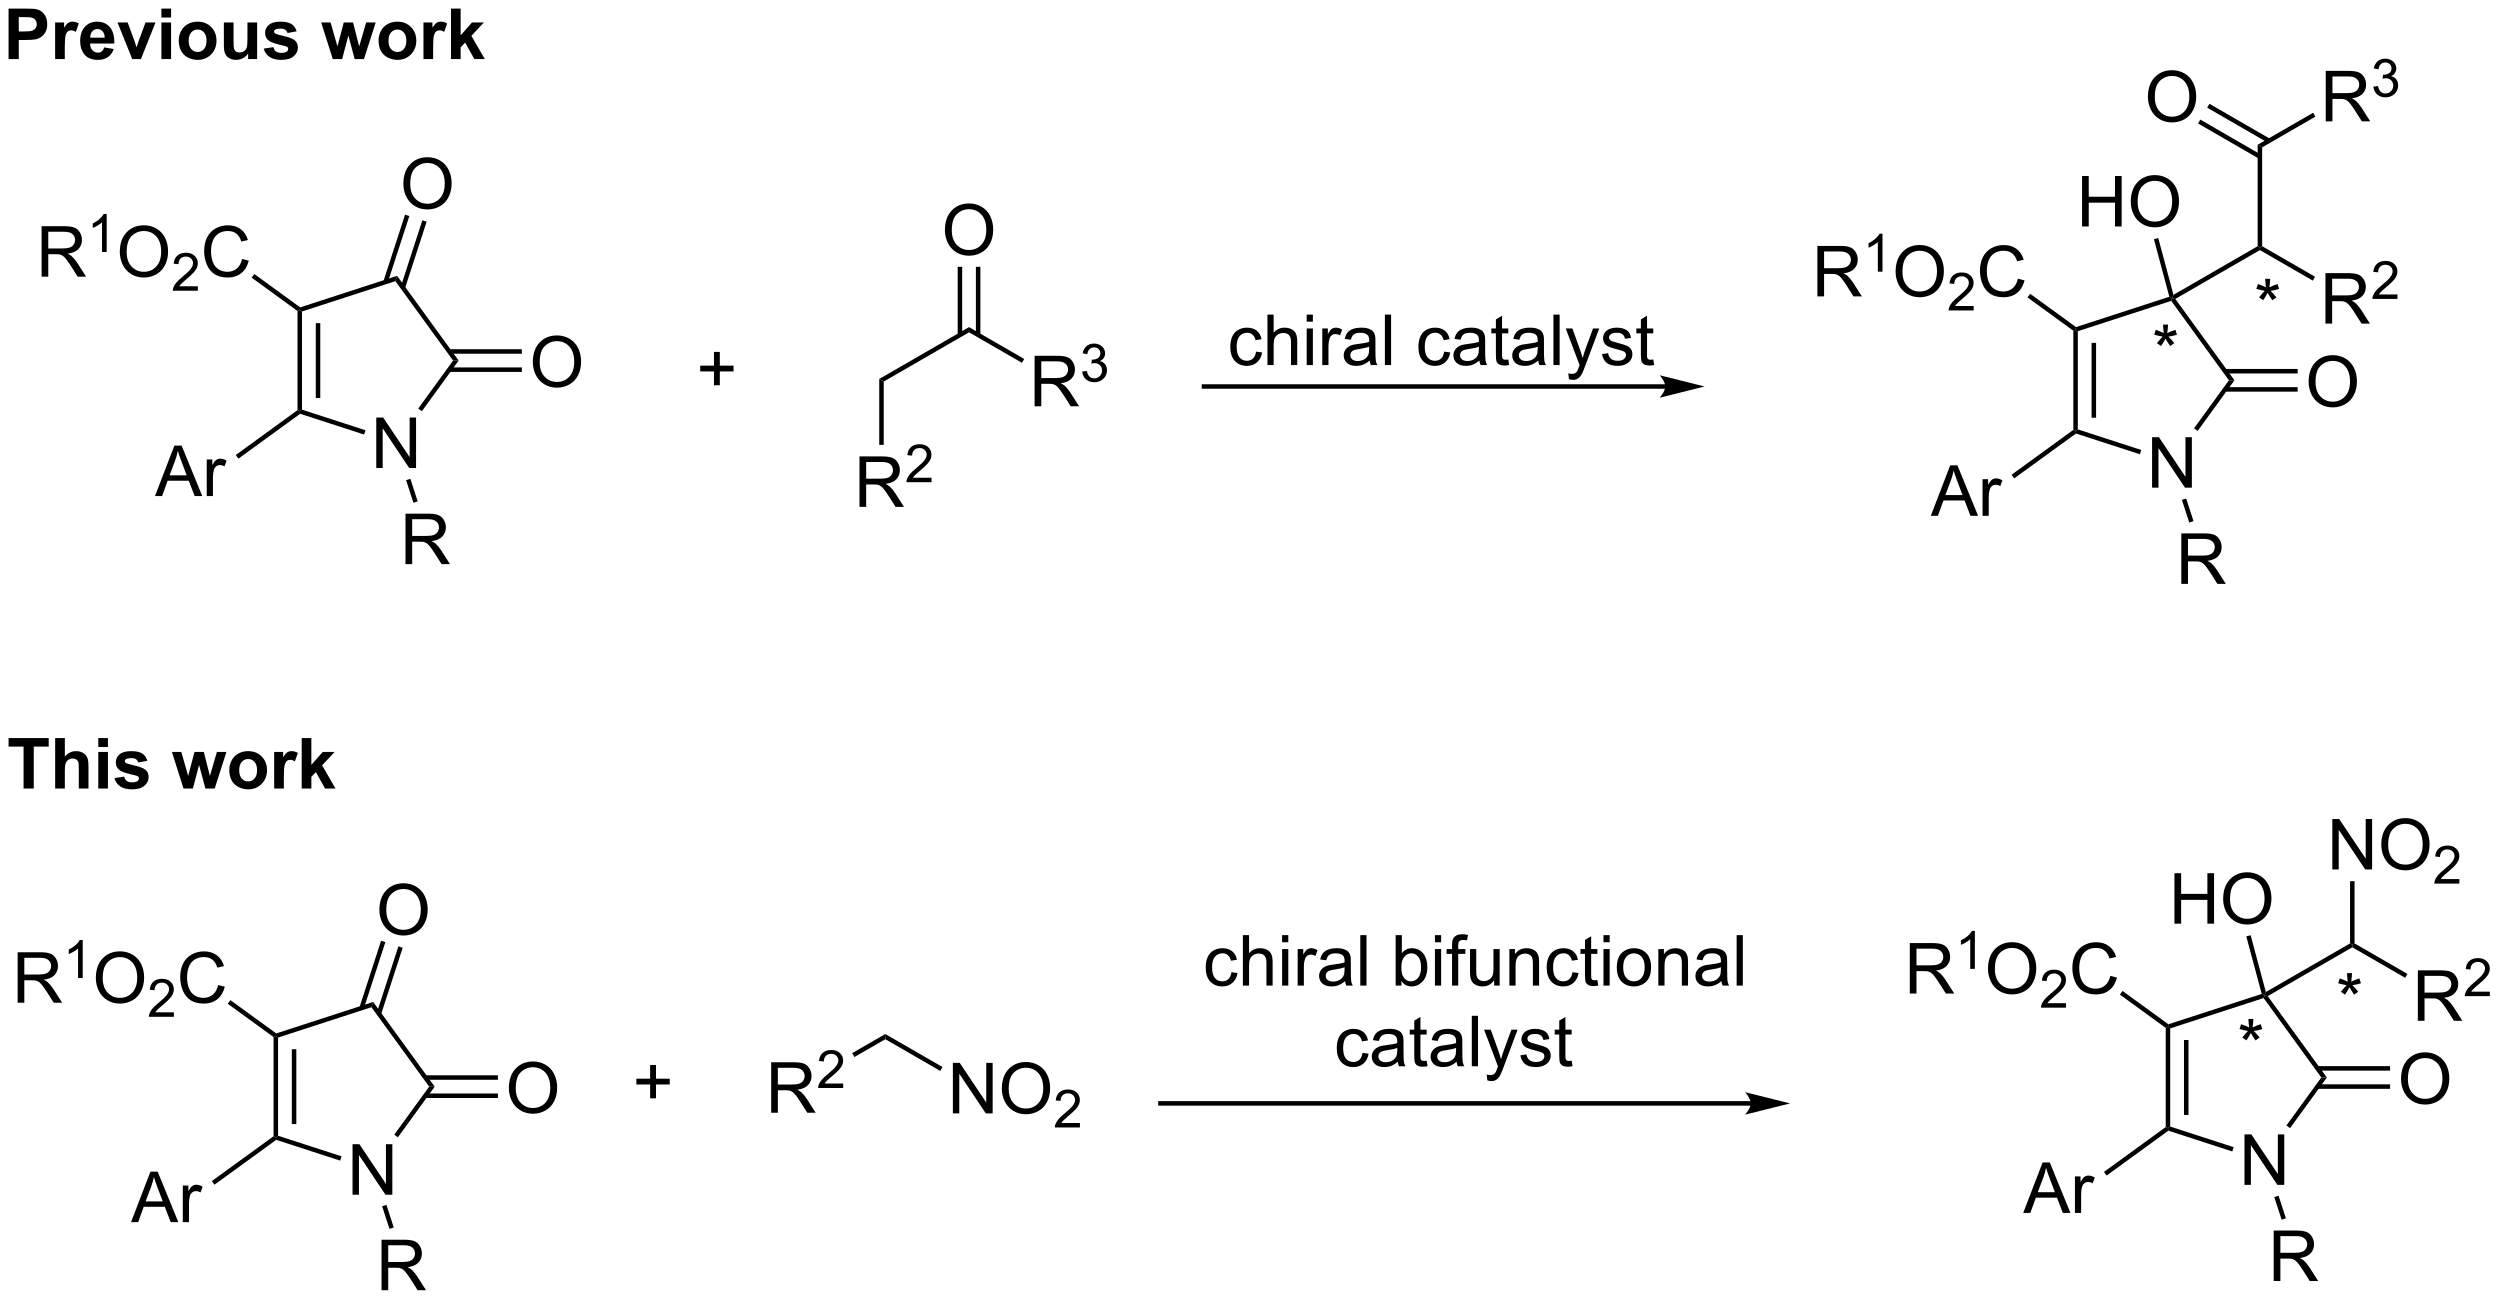 <?xml version="1.0" encoding="UTF-8"?>
<!DOCTYPE svg PUBLIC '-//W3C//DTD SVG 1.0//EN'
          'http://www.w3.org/TR/2001/REC-SVG-20010904/DTD/svg10.dtd'>
<svg stroke-dasharray="none" shape-rendering="auto" xmlns="http://www.w3.org/2000/svg" font-family="'Dialog'" text-rendering="auto" width="778" fill-opacity="1" color-interpolation="auto" color-rendering="auto" preserveAspectRatio="xMidYMid meet" font-size="12px" viewBox="0 0 778 405" fill="black" xmlns:xlink="http://www.w3.org/1999/xlink" stroke="black" image-rendering="auto" stroke-miterlimit="10" stroke-linecap="square" stroke-linejoin="miter" font-style="normal" stroke-width="1" height="405" stroke-dashoffset="0" font-weight="normal" stroke-opacity="1"
><!--Generated by the Batik Graphics2D SVG Generator--><defs id="genericDefs"
  /><g
  ><defs id="defs1"
    ><clipPath clipPathUnits="userSpaceOnUse" id="clipPath1"
      ><path d="M1.233 2.354 L292.791 2.354 L292.791 153.914 L1.233 153.914 L1.233 2.354 Z"
      /></clipPath
      ><clipPath clipPathUnits="userSpaceOnUse" id="clipPath2"
      ><path d="M16.339 25.361 L16.339 172.707 L299.791 172.707 L299.791 25.361 Z"
      /></clipPath
    ></defs
    ><g transform="scale(2.667,2.667) translate(-1.233,-2.354) matrix(1.029,0,0,1.029,-15.574,-23.732)"
    ><path d="M56.311 160.827 L56.311 155.101 L57.089 155.101 L60.097 159.595 L60.097 155.101 L60.824 155.101 L60.824 160.827 L60.045 160.827 L57.037 156.327 L57.037 160.827 L56.311 160.827 Z" stroke="none" clip-path="url(#clipPath2)"
    /></g
    ><g transform="matrix(2.743,0,0,2.743,-44.817,-69.563)"
    ><path d="M47.376 143.017 L47.631 142.887 L47.886 143.073 L47.886 154.211 L47.631 154.396 L47.376 154.266 ZM49.447 144.392 L49.447 152.891 L49.958 152.891 L49.958 144.392 Z" stroke="none" clip-path="url(#clipPath2)"
    /></g
    ><g transform="matrix(2.743,0,0,2.743,-44.817,-69.563)"
    ><path d="M47.676 154.679 L47.631 154.396 L47.886 154.211 L55.086 156.55 L54.928 157.035 Z" stroke="none" clip-path="url(#clipPath2)"
    /></g
    ><g transform="matrix(2.743,0,0,2.743,-44.817,-69.563)"
    ><path d="M61.481 154.388 L61.069 154.088 L65.026 148.642 L65.656 148.642 Z" stroke="none" clip-path="url(#clipPath2)"
    /></g
    ><g transform="matrix(2.743,0,0,2.743,-44.817,-69.563)"
    ><path d="M65.656 148.642 L65.026 148.642 L58.479 139.631 L58.674 139.031 Z" stroke="none" clip-path="url(#clipPath2)"
    /></g
    ><g transform="matrix(2.743,0,0,2.743,-44.817,-69.563)"
    ><path d="M58.674 139.031 L58.479 139.631 L47.886 143.073 L47.631 142.887 L47.676 142.605 Z" stroke="none" clip-path="url(#clipPath2)"
    /></g
    ><g transform="matrix(2.743,0,0,2.743,-44.817,-69.563)"
    ><path d="M59.383 128.609 Q59.383 127.182 60.149 126.378 Q60.915 125.57 62.126 125.57 Q62.917 125.57 63.553 125.951 Q64.191 126.328 64.524 127.005 Q64.86 127.682 64.86 128.542 Q64.86 129.414 64.508 130.102 Q64.157 130.789 63.511 131.143 Q62.868 131.498 62.12 131.498 Q61.313 131.498 60.675 131.107 Q60.04 130.714 59.711 130.039 Q59.383 129.362 59.383 128.609 ZM60.165 128.62 Q60.165 129.656 60.719 130.253 Q61.277 130.846 62.118 130.846 Q62.972 130.846 63.524 130.245 Q64.079 129.643 64.079 128.539 Q64.079 127.839 63.842 127.318 Q63.605 126.797 63.149 126.51 Q62.696 126.221 62.128 126.221 Q61.323 126.221 60.743 126.776 Q60.165 127.328 60.165 128.62 Z" stroke="none" clip-path="url(#clipPath2)"
    /></g
    ><g transform="matrix(2.743,0,0,2.743,-44.817,-69.563)"
    ><path d="M59.569 140.442 L62.025 132.884 L61.539 132.726 L59.084 140.284 ZM57.605 139.804 L60.061 132.246 L59.576 132.088 L57.12 139.646 Z" stroke="none" clip-path="url(#clipPath2)"
    /></g
    ><g transform="matrix(2.743,0,0,2.743,-44.817,-69.563)"
    ><path d="M74.073 148.827 Q74.073 147.4 74.838 146.596 Q75.604 145.788 76.815 145.788 Q77.606 145.788 78.242 146.169 Q78.88 146.546 79.213 147.223 Q79.549 147.9 79.549 148.76 Q79.549 149.632 79.198 150.32 Q78.846 151.007 78.2 151.361 Q77.557 151.715 76.81 151.715 Q76.002 151.715 75.364 151.325 Q74.729 150.932 74.401 150.257 Q74.073 149.58 74.073 148.827 ZM74.854 148.838 Q74.854 149.874 75.409 150.471 Q75.966 151.065 76.807 151.065 Q77.661 151.065 78.213 150.463 Q78.768 149.861 78.768 148.757 Q78.768 148.057 78.531 147.536 Q78.294 147.015 77.838 146.729 Q77.385 146.44 76.817 146.44 Q76.013 146.44 75.432 146.994 Q74.854 147.546 74.854 148.838 Z" stroke="none" clip-path="url(#clipPath2)"
    /></g
    ><g transform="matrix(2.743,0,0,2.743,-44.817,-69.563)"
    ><path d="M64.591 149.929 L72.829 149.929 L72.829 149.419 L64.591 149.419 ZM64.591 147.864 L72.829 147.864 L72.829 147.354 L64.591 147.354 Z" stroke="none" clip-path="url(#clipPath2)"
    /></g
    ><g transform="matrix(2.743,0,0,2.743,-44.817,-69.563)"
    ><path d="M59.626 171.735 L59.626 166.008 L62.165 166.008 Q62.93 166.008 63.329 166.162 Q63.727 166.315 63.964 166.706 Q64.204 167.097 64.204 167.571 Q64.204 168.18 63.808 168.599 Q63.415 169.016 62.589 169.128 Q62.891 169.274 63.047 169.414 Q63.378 169.719 63.675 170.175 L64.672 171.735 L63.719 171.735 L62.961 170.542 Q62.628 170.026 62.412 169.753 Q62.198 169.48 62.029 169.37 Q61.86 169.261 61.683 169.219 Q61.555 169.19 61.261 169.19 L60.383 169.19 L60.383 171.735 L59.626 171.735 ZM60.383 168.534 L62.011 168.534 Q62.532 168.534 62.823 168.427 Q63.118 168.321 63.269 168.084 Q63.422 167.847 63.422 167.571 Q63.422 167.164 63.126 166.904 Q62.831 166.641 62.196 166.641 L60.383 166.641 L60.383 168.534 Z" stroke="none" clip-path="url(#clipPath2)"
    /></g
    ><g transform="matrix(2.743,0,0,2.743,-44.817,-69.563)"
    ><path d="M59.691 162.21 L60.177 162.052 L61.01 164.618 L60.525 164.775 Z" stroke="none" clip-path="url(#clipPath2)"
    /></g
    ><g transform="matrix(2.743,0,0,2.743,-44.817,-69.563)"
    ><path d="M18.34 139.121 L18.34 133.394 L20.879 133.394 Q21.645 133.394 22.043 133.548 Q22.442 133.702 22.679 134.093 Q22.918 134.483 22.918 134.957 Q22.918 135.566 22.522 135.986 Q22.129 136.402 21.304 136.514 Q21.606 136.66 21.762 136.801 Q22.093 137.106 22.39 137.561 L23.387 139.121 L22.434 139.121 L21.676 137.928 Q21.343 137.413 21.127 137.139 Q20.913 136.866 20.744 136.756 Q20.575 136.647 20.397 136.606 Q20.27 136.577 19.976 136.577 L19.098 136.577 L19.098 139.121 L18.34 139.121 ZM19.098 135.921 L20.726 135.921 Q21.246 135.921 21.538 135.814 Q21.832 135.707 21.983 135.47 Q22.137 135.233 22.137 134.957 Q22.137 134.551 21.84 134.29 Q21.546 134.027 20.91 134.027 L19.098 134.027 L19.098 135.921 Z" stroke="none" clip-path="url(#clipPath2)"
    /></g
    ><g transform="matrix(2.743,0,0,2.743,-44.817,-69.563)"
    ><path d="M25.724 136.321 L25.196 136.321 L25.196 132.96 Q25.005 133.141 24.696 133.323 Q24.388 133.505 24.142 133.596 L24.142 133.087 Q24.583 132.878 24.913 132.583 Q25.245 132.286 25.384 132.009 L25.724 132.009 L25.724 136.321 Z" stroke="none" clip-path="url(#clipPath2)"
    /></g
    ><g transform="matrix(2.743,0,0,2.743,-44.817,-69.563)"
    ><path d="M27.212 136.332 Q27.212 134.905 27.978 134.1 Q28.744 133.293 29.954 133.293 Q30.746 133.293 31.381 133.673 Q32.02 134.051 32.353 134.728 Q32.689 135.405 32.689 136.264 Q32.689 137.137 32.337 137.824 Q31.986 138.512 31.34 138.866 Q30.697 139.22 29.949 139.22 Q29.142 139.22 28.504 138.829 Q27.869 138.436 27.54 137.762 Q27.212 137.085 27.212 136.332 ZM27.994 136.343 Q27.994 137.379 28.548 137.975 Q29.105 138.569 29.947 138.569 Q30.801 138.569 31.353 137.968 Q31.907 137.366 31.907 136.262 Q31.907 135.561 31.671 135.04 Q31.434 134.519 30.978 134.233 Q30.525 133.944 29.957 133.944 Q29.152 133.944 28.572 134.499 Q27.994 135.051 27.994 136.343 Z" stroke="none" clip-path="url(#clipPath2)"
    /></g
    ><g transform="matrix(2.743,0,0,2.743,-44.817,-69.563)"
    ><path d="M36.068 140.213 L36.068 140.721 L33.228 140.721 Q33.223 140.53 33.291 140.354 Q33.398 140.065 33.637 139.784 Q33.877 139.502 34.328 139.133 Q35.027 138.559 35.273 138.223 Q35.52 137.887 35.52 137.588 Q35.52 137.276 35.295 137.061 Q35.072 136.844 34.711 136.844 Q34.33 136.844 34.102 137.073 Q33.873 137.301 33.871 137.706 L33.328 137.651 Q33.385 137.043 33.748 136.727 Q34.111 136.409 34.723 136.409 Q35.342 136.409 35.701 136.752 Q36.062 137.094 36.062 137.6 Q36.062 137.858 35.957 138.108 Q35.852 138.356 35.605 138.631 Q35.361 138.907 34.793 139.387 Q34.318 139.786 34.184 139.928 Q34.049 140.071 33.961 140.213 L36.068 140.213 Z" stroke="none" clip-path="url(#clipPath2)"
    /></g
    ><g transform="matrix(2.743,0,0,2.743,-44.817,-69.563)"
    ><path d="M41.087 137.113 L41.845 137.303 Q41.608 138.238 40.988 138.731 Q40.368 139.22 39.475 139.22 Q38.548 139.22 37.967 138.843 Q37.389 138.465 37.084 137.751 Q36.782 137.035 36.782 136.215 Q36.782 135.319 37.123 134.655 Q37.467 133.988 38.097 133.642 Q38.728 133.296 39.485 133.296 Q40.345 133.296 40.931 133.733 Q41.517 134.171 41.748 134.965 L41.001 135.139 Q40.803 134.514 40.423 134.231 Q40.045 133.944 39.47 133.944 Q38.811 133.944 38.366 134.262 Q37.923 134.577 37.743 135.111 Q37.563 135.644 37.563 136.21 Q37.563 136.941 37.777 137.486 Q37.991 138.03 38.438 138.301 Q38.889 138.569 39.412 138.569 Q40.048 138.569 40.488 138.202 Q40.931 137.835 41.087 137.113 Z" stroke="none" clip-path="url(#clipPath2)"
    /></g
    ><g transform="matrix(2.743,0,0,2.743,-44.817,-69.563)"
    ><path d="M47.676 142.605 L47.631 142.887 L47.376 143.017 L42.175 139.239 L42.475 138.826 Z" stroke="none" clip-path="url(#clipPath2)"
    /></g
    ><g transform="matrix(2.743,0,0,2.743,-44.817,-69.563)"
    ><path d="M31.207 164.012 L33.407 158.286 L34.225 158.286 L36.569 164.012 L35.704 164.012 L35.037 162.278 L32.642 162.278 L32.014 164.012 L31.207 164.012 ZM32.86 161.661 L34.803 161.661 L34.204 160.075 Q33.931 159.351 33.798 158.887 Q33.688 159.437 33.49 159.981 L32.86 161.661 ZM37.077 164.012 L37.077 159.864 L37.709 159.864 L37.709 160.491 Q37.952 160.051 38.155 159.911 Q38.36 159.77 38.608 159.77 Q38.962 159.77 39.329 159.996 L39.087 160.648 Q38.829 160.496 38.571 160.496 Q38.342 160.496 38.157 160.635 Q37.975 160.773 37.897 161.02 Q37.78 161.395 37.78 161.84 L37.78 164.012 L37.077 164.012 Z" stroke="none" clip-path="url(#clipPath2)"
    /></g
    ><g transform="matrix(2.743,0,0,2.743,-44.817,-69.563)"
    ><path d="M47.376 154.266 L47.631 154.396 L47.676 154.679 L40.67 159.768 L40.37 159.356 Z" stroke="none" clip-path="url(#clipPath2)"
    /></g
    ><g transform="matrix(2.743,0,0,2.743,-44.817,-69.563)"
    ><path d="M90.098 149.968 L90.098 148.397 L88.538 148.397 L88.538 147.741 L90.098 147.741 L90.098 146.184 L90.762 146.184 L90.762 147.741 L92.32 147.741 L92.32 148.397 L90.762 148.397 L90.762 149.968 L90.098 149.968 Z" stroke="none" clip-path="url(#clipPath2)"
    /></g
    ><g transform="matrix(2.743,0,0,2.743,-44.817,-69.563)"
    ><path d="M270.98 159.788 L270.98 154.062 L271.759 154.062 L274.766 158.556 L274.766 154.062 L275.493 154.062 L275.493 159.788 L274.714 159.788 L271.707 155.288 L271.707 159.788 L270.98 159.788 Z" stroke="none" clip-path="url(#clipPath2)"
    /></g
    ><g transform="matrix(2.743,0,0,2.743,-44.817,-69.563)"
    ><path d="M262.045 141.978 L262.3 141.848 L262.555 142.034 L262.555 153.172 L262.3 153.357 L262.045 153.227 ZM264.117 143.353 L264.117 151.852 L264.627 151.852 L264.627 143.353 Z" stroke="none" clip-path="url(#clipPath2)"
    /></g
    ><g transform="matrix(2.743,0,0,2.743,-44.817,-69.563)"
    ><path d="M262.345 153.64 L262.3 153.357 L262.555 153.172 L269.755 155.511 L269.597 155.996 Z" stroke="none" clip-path="url(#clipPath2)"
    /></g
    ><g transform="matrix(2.743,0,0,2.743,-44.817,-69.563)"
    ><path d="M276.151 153.349 L275.738 153.049 L279.695 147.603 L280.326 147.603 Z" stroke="none" clip-path="url(#clipPath2)"
    /></g
    ><g transform="matrix(2.743,0,0,2.743,-44.817,-69.563)"
    ><path d="M280.326 147.603 L279.695 147.603 L273.148 138.592 L273.246 138.292 L273.619 138.371 Z" stroke="none" clip-path="url(#clipPath2)"
    /></g
    ><g transform="matrix(2.743,0,0,2.743,-44.817,-69.563)"
    ><path d="M272.937 138.124 L273.246 138.292 L273.148 138.592 L262.555 142.034 L262.3 141.848 L262.345 141.565 Z" stroke="none" clip-path="url(#clipPath2)"
    /></g
    ><g transform="matrix(2.743,0,0,2.743,-44.817,-69.563)"
    ><path d="M288.742 147.788 Q288.742 146.362 289.508 145.557 Q290.273 144.75 291.484 144.75 Q292.276 144.75 292.911 145.13 Q293.549 145.507 293.883 146.184 Q294.219 146.862 294.219 147.721 Q294.219 148.593 293.867 149.281 Q293.515 149.968 292.87 150.322 Q292.226 150.677 291.479 150.677 Q290.672 150.677 290.034 150.286 Q289.398 149.893 289.07 149.218 Q288.742 148.541 288.742 147.788 ZM289.523 147.799 Q289.523 148.835 290.078 149.432 Q290.635 150.025 291.476 150.025 Q292.331 150.025 292.883 149.424 Q293.437 148.822 293.437 147.718 Q293.437 147.018 293.2 146.497 Q292.963 145.976 292.508 145.69 Q292.055 145.4 291.487 145.4 Q290.682 145.4 290.101 145.955 Q289.523 146.507 289.523 147.799 Z" stroke="none" clip-path="url(#clipPath2)"
    /></g
    ><g transform="matrix(2.743,0,0,2.743,-44.817,-69.563)"
    ><path d="M279.26 148.89 L287.498 148.89 L287.498 148.38 L279.26 148.38 ZM279.26 146.826 L287.498 146.826 L287.498 146.315 L279.26 146.315 Z" stroke="none" clip-path="url(#clipPath2)"
    /></g
    ><g transform="matrix(2.743,0,0,2.743,-44.817,-69.563)"
    ><path d="M274.295 170.696 L274.295 164.969 L276.834 164.969 Q277.6 164.969 277.998 165.123 Q278.397 165.276 278.634 165.667 Q278.873 166.058 278.873 166.532 Q278.873 167.141 278.477 167.56 Q278.084 167.977 277.259 168.089 Q277.56 168.235 277.717 168.375 Q278.048 168.68 278.344 169.136 L279.342 170.696 L278.389 170.696 L277.631 169.503 Q277.298 168.987 277.081 168.714 Q276.868 168.44 276.699 168.331 Q276.529 168.222 276.352 168.18 Q276.225 168.151 275.93 168.151 L275.053 168.151 L275.053 170.696 L274.295 170.696 ZM275.053 167.495 L276.68 167.495 Q277.201 167.495 277.493 167.388 Q277.787 167.282 277.938 167.045 Q278.092 166.808 278.092 166.532 Q278.092 166.125 277.795 165.865 Q277.501 165.602 276.865 165.602 L275.053 165.602 L275.053 167.495 Z" stroke="none" clip-path="url(#clipPath2)"
    /></g
    ><g transform="matrix(2.743,0,0,2.743,-44.817,-69.563)"
    ><path d="M274.361 161.171 L274.846 161.013 L275.68 163.579 L275.194 163.736 Z" stroke="none" clip-path="url(#clipPath2)"
    /></g
    ><g transform="matrix(2.743,0,0,2.743,-44.817,-69.563)"
    ><path d="M233.01 138.082 L233.01 132.356 L235.549 132.356 Q236.314 132.356 236.713 132.509 Q237.111 132.663 237.348 133.054 Q237.588 133.444 237.588 133.918 Q237.588 134.528 237.192 134.947 Q236.799 135.363 235.973 135.475 Q236.275 135.621 236.431 135.762 Q236.762 136.067 237.059 136.522 L238.056 138.082 L237.103 138.082 L236.345 136.889 Q236.012 136.374 235.796 136.1 Q235.582 135.827 235.413 135.718 Q235.244 135.608 235.067 135.567 Q234.939 135.538 234.645 135.538 L233.767 135.538 L233.767 138.082 L233.01 138.082 ZM233.767 134.882 L235.395 134.882 Q235.916 134.882 236.207 134.775 Q236.502 134.668 236.653 134.431 Q236.806 134.194 236.806 133.918 Q236.806 133.512 236.51 133.251 Q236.215 132.988 235.58 132.988 L233.767 132.988 L233.767 134.882 Z" stroke="none" clip-path="url(#clipPath2)"
    /></g
    ><g transform="matrix(2.743,0,0,2.743,-44.817,-69.563)"
    ><path d="M240.393 135.282 L239.866 135.282 L239.866 131.921 Q239.674 132.102 239.366 132.284 Q239.057 132.466 238.811 132.558 L238.811 132.048 Q239.252 131.839 239.582 131.544 Q239.914 131.247 240.053 130.97 L240.393 130.97 L240.393 135.282 Z" stroke="none" clip-path="url(#clipPath2)"
    /></g
    ><g transform="matrix(2.743,0,0,2.743,-44.817,-69.563)"
    ><path d="M241.881 135.293 Q241.881 133.866 242.647 133.061 Q243.413 132.254 244.624 132.254 Q245.415 132.254 246.051 132.634 Q246.689 133.012 247.022 133.689 Q247.358 134.366 247.358 135.225 Q247.358 136.098 247.006 136.785 Q246.655 137.473 246.009 137.827 Q245.366 138.181 244.619 138.181 Q243.811 138.181 243.173 137.791 Q242.538 137.397 242.21 136.723 Q241.881 136.046 241.881 135.293 ZM242.663 135.304 Q242.663 136.34 243.218 136.936 Q243.775 137.53 244.616 137.53 Q245.47 137.53 246.022 136.929 Q246.577 136.327 246.577 135.223 Q246.577 134.522 246.34 134.001 Q246.103 133.481 245.647 133.194 Q245.194 132.905 244.626 132.905 Q243.822 132.905 243.241 133.46 Q242.663 134.012 242.663 135.304 Z" stroke="none" clip-path="url(#clipPath2)"
    /></g
    ><g transform="matrix(2.743,0,0,2.743,-44.817,-69.563)"
    ><path d="M250.738 139.174 L250.738 139.682 L247.898 139.682 Q247.892 139.491 247.96 139.315 Q248.068 139.026 248.306 138.745 Q248.546 138.464 248.998 138.094 Q249.697 137.52 249.943 137.184 Q250.189 136.848 250.189 136.549 Q250.189 136.237 249.964 136.022 Q249.742 135.805 249.38 135.805 Q248.999 135.805 248.771 136.034 Q248.542 136.262 248.54 136.667 L247.998 136.612 Q248.054 136.005 248.417 135.688 Q248.781 135.37 249.392 135.37 Q250.011 135.37 250.37 135.714 Q250.732 136.055 250.732 136.561 Q250.732 136.819 250.626 137.069 Q250.521 137.317 250.275 137.592 Q250.031 137.868 249.462 138.348 Q248.988 138.747 248.853 138.889 Q248.718 139.032 248.63 139.174 L250.738 139.174 Z" stroke="none" clip-path="url(#clipPath2)"
    /></g
    ><g transform="matrix(2.743,0,0,2.743,-44.817,-69.563)"
    ><path d="M255.756 136.074 L256.514 136.264 Q256.277 137.199 255.657 137.692 Q255.037 138.181 254.144 138.181 Q253.217 138.181 252.636 137.804 Q252.058 137.426 251.754 136.712 Q251.452 135.996 251.452 135.176 Q251.452 134.28 251.793 133.616 Q252.136 132.949 252.767 132.603 Q253.397 132.257 254.155 132.257 Q255.014 132.257 255.6 132.694 Q256.186 133.132 256.418 133.926 L255.67 134.1 Q255.472 133.475 255.092 133.192 Q254.715 132.905 254.139 132.905 Q253.48 132.905 253.035 133.223 Q252.592 133.538 252.412 134.072 Q252.233 134.606 252.233 135.171 Q252.233 135.903 252.446 136.447 Q252.66 136.991 253.108 137.262 Q253.558 137.53 254.082 137.53 Q254.717 137.53 255.157 137.163 Q255.6 136.796 255.756 136.074 Z" stroke="none" clip-path="url(#clipPath2)"
    /></g
    ><g transform="matrix(2.743,0,0,2.743,-44.817,-69.563)"
    ><path d="M262.345 141.565 L262.3 141.848 L262.045 141.978 L256.844 138.2 L257.144 137.787 Z" stroke="none" clip-path="url(#clipPath2)"
    /></g
    ><g transform="matrix(2.743,0,0,2.743,-44.817,-69.563)"
    ><path d="M245.876 162.973 L248.077 157.246 L248.894 157.246 L251.238 162.973 L250.374 162.973 L249.707 161.239 L247.311 161.239 L246.683 162.973 L245.876 162.973 ZM247.53 160.621 L249.472 160.621 L248.874 159.036 Q248.6 158.312 248.467 157.848 Q248.358 158.398 248.16 158.942 L247.53 160.621 ZM251.746 162.973 L251.746 158.825 L252.379 158.825 L252.379 159.452 Q252.621 159.012 252.824 158.871 Q253.03 158.731 253.277 158.731 Q253.631 158.731 253.999 158.958 L253.756 159.608 Q253.499 159.458 253.241 159.458 Q253.012 159.458 252.827 159.595 Q252.644 159.733 252.566 159.981 Q252.449 160.356 252.449 160.801 L252.449 162.973 L251.746 162.973 Z" stroke="none" clip-path="url(#clipPath2)"
    /></g
    ><g transform="matrix(2.743,0,0,2.743,-44.817,-69.563)"
    ><path d="M262.045 153.227 L262.3 153.357 L262.345 153.64 L255.34 158.729 L255.04 158.317 Z" stroke="none" clip-path="url(#clipPath2)"
    /></g
    ><g transform="matrix(2.743,0,0,2.743,-44.817,-69.563)"
    ><path d="M263.036 130.15 L263.036 124.424 L263.794 124.424 L263.794 126.775 L266.771 126.775 L266.771 124.424 L267.529 124.424 L267.529 130.15 L266.771 130.15 L266.771 127.45 L263.794 127.45 L263.794 130.15 L263.036 130.15 ZM268.561 127.361 Q268.561 125.934 269.327 125.13 Q270.092 124.322 271.303 124.322 Q272.095 124.322 272.731 124.703 Q273.369 125.08 273.702 125.757 Q274.038 126.434 274.038 127.294 Q274.038 128.166 273.686 128.853 Q273.335 129.541 272.689 129.895 Q272.046 130.249 271.298 130.249 Q270.491 130.249 269.853 129.859 Q269.217 129.465 268.889 128.791 Q268.561 128.114 268.561 127.361 ZM269.342 127.372 Q269.342 128.408 269.897 129.005 Q270.454 129.598 271.296 129.598 Q272.15 129.598 272.702 128.997 Q273.257 128.395 273.257 127.291 Q273.257 126.591 273.02 126.07 Q272.783 125.549 272.327 125.262 Q271.874 124.973 271.306 124.973 Q270.501 124.973 269.921 125.528 Q269.342 126.08 269.342 127.372 Z" stroke="none" clip-path="url(#clipPath2)"
    /></g
    ><g transform="matrix(2.743,0,0,2.743,-44.817,-69.563)"
    ><path d="M273.406 137.905 L273.246 138.292 L272.937 138.124 L271.187 131.596 L271.68 131.464 Z" stroke="none" clip-path="url(#clipPath2)"
    /></g
    ><g transform="matrix(2.743,0,0,2.743,-44.817,-69.563)"
    ><path d="M273.619 138.371 L273.246 138.292 L273.406 137.905 L282.957 132.39 L283.212 132.538 L283.212 132.832 Z" stroke="none" clip-path="url(#clipPath2)"
    /></g
    ><g transform="matrix(2.743,0,0,2.743,-44.817,-69.563)"
    ><path d="M280.947 124.004 L280.947 118.277 L281.725 118.277 L284.733 122.772 L284.733 118.277 L285.46 118.277 L285.46 124.004 L284.681 124.004 L281.673 119.504 L281.673 124.004 L280.947 124.004 ZM286.503 121.215 Q286.503 119.788 287.268 118.983 Q288.034 118.176 289.245 118.176 Q290.037 118.176 290.672 118.556 Q291.31 118.934 291.643 119.611 Q291.979 120.288 291.979 121.147 Q291.979 122.019 291.628 122.707 Q291.276 123.394 290.63 123.749 Q289.987 124.103 289.24 124.103 Q288.433 124.103 287.794 123.712 Q287.159 123.319 286.831 122.644 Q286.503 121.967 286.503 121.215 ZM287.284 121.225 Q287.284 122.262 287.839 122.858 Q288.396 123.452 289.237 123.452 Q290.091 123.452 290.643 122.85 Q291.198 122.249 291.198 121.144 Q291.198 120.444 290.961 119.923 Q290.724 119.402 290.268 119.116 Q289.815 118.827 289.248 118.827 Q288.443 118.827 287.862 119.382 Q287.284 119.934 287.284 121.225 Z" stroke="none" clip-path="url(#clipPath2)"
    /></g
    ><g transform="matrix(2.743,0,0,2.743,-44.817,-69.563)"
    ><path d="M295.359 125.096 L295.359 125.604 L292.519 125.604 Q292.513 125.412 292.582 125.237 Q292.689 124.948 292.927 124.666 Q293.168 124.385 293.619 124.016 Q294.318 123.442 294.564 123.106 Q294.81 122.77 294.81 122.471 Q294.81 122.159 294.585 121.944 Q294.363 121.727 294.002 121.727 Q293.621 121.727 293.392 121.956 Q293.164 122.184 293.162 122.588 L292.619 122.534 Q292.675 121.926 293.039 121.61 Q293.402 121.291 294.013 121.291 Q294.632 121.291 294.992 121.635 Q295.353 121.977 295.353 122.483 Q295.353 122.741 295.248 122.991 Q295.142 123.239 294.896 123.514 Q294.652 123.789 294.084 124.27 Q293.609 124.668 293.474 124.811 Q293.339 124.954 293.252 125.096 L295.359 125.096 Z" stroke="none" clip-path="url(#clipPath2)"
    /></g
    ><g transform="matrix(2.743,0,0,2.743,-44.817,-69.563)"
    ><path d="M283.467 132.39 L283.212 132.538 L282.957 132.39 L282.957 125.334 L283.467 125.334 Z" stroke="none" clip-path="url(#clipPath2)"
    /></g
    ><g transform="matrix(2.743,0,0,2.743,-44.817,-69.563)"
    ><path d="M103.831 151.6 L103.831 145.874 L106.37 145.874 Q107.136 145.874 107.534 146.027 Q107.933 146.181 108.17 146.571 Q108.409 146.962 108.409 147.436 Q108.409 148.045 108.014 148.465 Q107.62 148.881 106.795 148.993 Q107.097 149.139 107.253 149.28 Q107.584 149.584 107.881 150.04 L108.878 151.6 L107.925 151.6 L107.167 150.407 Q106.834 149.892 106.618 149.618 Q106.404 149.345 106.235 149.236 Q106.066 149.126 105.889 149.084 Q105.761 149.056 105.467 149.056 L104.589 149.056 L104.589 151.6 L103.831 151.6 ZM104.589 148.4 L106.217 148.4 Q106.738 148.4 107.029 148.293 Q107.323 148.186 107.475 147.949 Q107.628 147.712 107.628 147.436 Q107.628 147.03 107.331 146.769 Q107.037 146.506 106.402 146.506 L104.589 146.506 L104.589 148.4 Z" stroke="none" clip-path="url(#clipPath2)"
    /></g
    ><g transform="matrix(2.743,0,0,2.743,-44.817,-69.563)"
    ><path d="M112 148.292 L112 148.8 L109.16 148.8 Q109.154 148.609 109.222 148.433 Q109.33 148.144 109.568 147.863 Q109.808 147.581 110.26 147.212 Q110.959 146.638 111.205 146.302 Q111.451 145.966 111.451 145.667 Q111.451 145.355 111.226 145.14 Q111.004 144.923 110.642 144.923 Q110.262 144.923 110.033 145.152 Q109.805 145.38 109.803 145.785 L109.26 145.73 Q109.316 145.122 109.68 144.806 Q110.043 144.488 110.654 144.488 Q111.273 144.488 111.633 144.831 Q111.994 145.173 111.994 145.679 Q111.994 145.937 111.889 146.187 Q111.783 146.435 111.537 146.71 Q111.293 146.986 110.725 147.466 Q110.25 147.864 110.115 148.007 Q109.98 148.15 109.892 148.292 L112 148.292 Z" stroke="none" clip-path="url(#clipPath2)"
    /></g
    ><g transform="matrix(2.743,0,0,2.743,-44.817,-69.563)"
    ><path d="M113.277 145.281 L113.022 144.84 L116.778 142.671 L116.778 143.26 Z" stroke="none" clip-path="url(#clipPath2)"
    /></g
    ><g transform="matrix(2.743,0,0,2.743,-44.817,-69.563)"
    ><path d="M124.444 151.675 L124.444 145.948 L125.223 145.948 L128.231 150.443 L128.231 145.948 L128.957 145.948 L128.957 151.675 L128.179 151.675 L125.171 147.175 L125.171 151.675 L124.444 151.675 ZM130 148.886 Q130 147.459 130.766 146.654 Q131.532 145.847 132.743 145.847 Q133.534 145.847 134.17 146.227 Q134.808 146.605 135.141 147.282 Q135.477 147.959 135.477 148.818 Q135.477 149.691 135.125 150.378 Q134.774 151.066 134.128 151.42 Q133.485 151.774 132.737 151.774 Q131.93 151.774 131.292 151.383 Q130.657 150.99 130.328 150.316 Q130 149.639 130 148.886 ZM130.782 148.897 Q130.782 149.933 131.336 150.529 Q131.894 151.123 132.735 151.123 Q133.589 151.123 134.141 150.522 Q134.696 149.92 134.696 148.816 Q134.696 148.115 134.459 147.594 Q134.222 147.073 133.766 146.787 Q133.313 146.498 132.745 146.498 Q131.94 146.498 131.36 147.053 Q130.782 147.605 130.782 148.897 Z" stroke="none" clip-path="url(#clipPath2)"
    /></g
    ><g transform="matrix(2.743,0,0,2.743,-44.817,-69.563)"
    ><path d="M138.857 152.767 L138.857 153.275 L136.017 153.275 Q136.011 153.084 136.079 152.908 Q136.187 152.619 136.425 152.338 Q136.665 152.056 137.116 151.687 Q137.815 151.113 138.062 150.777 Q138.308 150.441 138.308 150.142 Q138.308 149.83 138.083 149.615 Q137.86 149.398 137.499 149.398 Q137.118 149.398 136.89 149.627 Q136.661 149.855 136.659 150.26 L136.116 150.205 Q136.173 149.597 136.536 149.281 Q136.899 148.963 137.511 148.963 Q138.13 148.963 138.489 149.306 Q138.851 149.648 138.851 150.154 Q138.851 150.412 138.745 150.662 Q138.64 150.91 138.394 151.185 Q138.149 151.461 137.581 151.941 Q137.107 152.34 136.972 152.482 Q136.837 152.625 136.749 152.767 L138.857 152.767 Z" stroke="none" clip-path="url(#clipPath2)"
    /></g
    ><g transform="matrix(2.743,0,0,2.743,-44.817,-69.563)"
    ><path d="M116.778 143.26 L116.778 142.671 L123.268 146.418 L123.013 146.86 Z" stroke="none" clip-path="url(#clipPath2)"
    /></g
    ><g transform="matrix(2.743,0,0,2.743,-44.817,-69.563)"
    ><path d="M290.65 141.172 L290.65 135.445 L293.189 135.445 Q293.954 135.445 294.353 135.599 Q294.751 135.753 294.988 136.143 Q295.228 136.534 295.228 137.008 Q295.228 137.617 294.832 138.036 Q294.439 138.453 293.613 138.565 Q293.915 138.711 294.072 138.852 Q294.402 139.156 294.699 139.612 L295.697 141.172 L294.744 141.172 L293.986 139.979 Q293.652 139.464 293.436 139.19 Q293.223 138.917 293.053 138.807 Q292.884 138.698 292.707 138.656 Q292.579 138.628 292.285 138.628 L291.408 138.628 L291.408 141.172 L290.65 141.172 ZM291.408 137.971 L293.035 137.971 Q293.556 137.971 293.848 137.865 Q294.142 137.758 294.293 137.521 Q294.447 137.284 294.447 137.008 Q294.447 136.602 294.15 136.341 Q293.856 136.078 293.22 136.078 L291.408 136.078 L291.408 137.971 Z" stroke="none" clip-path="url(#clipPath2)"
    /></g
    ><g transform="matrix(2.743,0,0,2.743,-44.817,-69.563)"
    ><path d="M298.818 137.864 L298.818 138.372 L295.979 138.372 Q295.973 138.18 296.041 138.005 Q296.149 137.716 296.387 137.434 Q296.627 137.153 297.078 136.784 Q297.777 136.21 298.024 135.874 Q298.27 135.538 298.27 135.239 Q298.27 134.927 298.045 134.712 Q297.822 134.495 297.461 134.495 Q297.08 134.495 296.852 134.724 Q296.623 134.952 296.621 135.356 L296.078 135.302 Q296.135 134.694 296.498 134.378 Q296.861 134.059 297.473 134.059 Q298.092 134.059 298.451 134.403 Q298.813 134.745 298.813 135.251 Q298.813 135.509 298.707 135.759 Q298.602 136.007 298.356 136.282 Q298.111 136.557 297.543 137.038 Q297.068 137.436 296.934 137.579 Q296.799 137.721 296.711 137.864 L298.818 137.864 Z" stroke="none" clip-path="url(#clipPath2)"
    /></g
    ><g transform="matrix(2.743,0,0,2.743,-44.817,-69.563)"
    ><path d="M283.212 132.832 L283.212 132.538 L283.467 132.39 L289.468 135.855 L289.213 136.297 Z" stroke="none" clip-path="url(#clipPath2)"
    /></g
    ><g transform="matrix(2.743,0,0,2.743,-44.817,-69.563)"
    ><path d="M59.028 78.454 L59.028 72.727 L59.807 72.727 L62.814 77.222 L62.814 72.727 L63.541 72.727 L63.541 78.454 L62.762 78.454 L59.755 73.954 L59.755 78.454 L59.028 78.454 Z" stroke="none" clip-path="url(#clipPath2)"
    /></g
    ><g transform="matrix(2.743,0,0,2.743,-44.817,-69.563)"
    ><path d="M50.093 60.644 L50.348 60.514 L50.603 60.699 L50.603 71.837 L50.348 72.022 L50.093 71.892 ZM52.165 62.019 L52.165 70.517 L52.675 70.517 L52.675 62.019 Z" stroke="none" clip-path="url(#clipPath2)"
    /></g
    ><g transform="matrix(2.743,0,0,2.743,-44.817,-69.563)"
    ><path d="M50.393 72.305 L50.348 72.022 L50.603 71.837 L57.803 74.176 L57.645 74.661 Z" stroke="none" clip-path="url(#clipPath2)"
    /></g
    ><g transform="matrix(2.743,0,0,2.743,-44.817,-69.563)"
    ><path d="M64.199 72.014 L63.786 71.714 L67.743 66.268 L68.374 66.268 Z" stroke="none" clip-path="url(#clipPath2)"
    /></g
    ><g transform="matrix(2.743,0,0,2.743,-44.817,-69.563)"
    ><path d="M68.374 66.268 L67.743 66.268 L61.196 57.257 L61.391 56.657 Z" stroke="none" clip-path="url(#clipPath2)"
    /></g
    ><g transform="matrix(2.743,0,0,2.743,-44.817,-69.563)"
    ><path d="M61.391 56.657 L61.196 57.257 L50.603 60.699 L50.348 60.514 L50.393 60.231 Z" stroke="none" clip-path="url(#clipPath2)"
    /></g
    ><g transform="matrix(2.743,0,0,2.743,-44.817,-69.563)"
    ><path d="M62.101 46.236 Q62.101 44.809 62.866 44.004 Q63.632 43.197 64.843 43.197 Q65.635 43.197 66.27 43.577 Q66.908 43.955 67.241 44.632 Q67.577 45.309 67.577 46.168 Q67.577 47.04 67.226 47.728 Q66.874 48.415 66.228 48.77 Q65.585 49.124 64.838 49.124 Q64.03 49.124 63.392 48.733 Q62.757 48.34 62.429 47.665 Q62.101 46.988 62.101 46.236 ZM62.882 46.246 Q62.882 47.283 63.437 47.879 Q63.994 48.473 64.835 48.473 Q65.689 48.473 66.241 47.871 Q66.796 47.27 66.796 46.165 Q66.796 45.465 66.559 44.944 Q66.322 44.423 65.866 44.137 Q65.413 43.848 64.845 43.848 Q64.041 43.848 63.46 44.402 Q62.882 44.955 62.882 46.246 Z" stroke="none" clip-path="url(#clipPath2)"
    /></g
    ><g transform="matrix(2.743,0,0,2.743,-44.817,-69.563)"
    ><path d="M62.286 58.068 L64.742 50.51 L64.257 50.353 L61.801 57.911 ZM60.323 57.43 L62.779 49.872 L62.293 49.715 L59.838 57.273 Z" stroke="none" clip-path="url(#clipPath2)"
    /></g
    ><g transform="matrix(2.743,0,0,2.743,-44.817,-69.563)"
    ><path d="M76.79 66.454 Q76.79 65.027 77.555 64.222 Q78.321 63.415 79.532 63.415 Q80.324 63.415 80.959 63.795 Q81.597 64.173 81.93 64.85 Q82.266 65.527 82.266 66.386 Q82.266 67.258 81.915 67.946 Q81.563 68.633 80.918 68.988 Q80.274 69.342 79.527 69.342 Q78.72 69.342 78.082 68.951 Q77.446 68.558 77.118 67.883 Q76.79 67.206 76.79 66.454 ZM77.571 66.464 Q77.571 67.501 78.126 68.097 Q78.683 68.691 79.524 68.691 Q80.379 68.691 80.93 68.089 Q81.485 67.488 81.485 66.383 Q81.485 65.683 81.248 65.162 Q81.011 64.641 80.555 64.355 Q80.102 64.066 79.535 64.066 Q78.73 64.066 78.149 64.621 Q77.571 65.173 77.571 66.464 Z" stroke="none" clip-path="url(#clipPath2)"
    /></g
    ><g transform="matrix(2.743,0,0,2.743,-44.817,-69.563)"
    ><path d="M67.308 67.555 L75.546 67.555 L75.546 67.045 L67.308 67.045 ZM67.308 65.491 L75.546 65.491 L75.546 64.981 L67.308 64.981 Z" stroke="none" clip-path="url(#clipPath2)"
    /></g
    ><g transform="matrix(2.743,0,0,2.743,-44.817,-69.563)"
    ><path d="M62.343 89.361 L62.343 83.634 L64.882 83.634 Q65.647 83.634 66.046 83.788 Q66.444 83.942 66.681 84.332 Q66.921 84.723 66.921 85.197 Q66.921 85.806 66.525 86.226 Q66.132 86.642 65.306 86.754 Q65.608 86.9 65.765 87.041 Q66.095 87.345 66.392 87.801 L67.39 89.361 L66.437 89.361 L65.679 88.168 Q65.345 87.653 65.129 87.379 Q64.916 87.106 64.746 86.996 Q64.577 86.887 64.4 86.845 Q64.272 86.817 63.978 86.817 L63.101 86.817 L63.101 89.361 L62.343 89.361 ZM63.101 86.16 L64.728 86.16 Q65.249 86.16 65.541 86.054 Q65.835 85.947 65.986 85.71 Q66.14 85.473 66.14 85.197 Q66.14 84.791 65.843 84.53 Q65.549 84.267 64.913 84.267 L63.101 84.267 L63.101 86.16 Z" stroke="none" clip-path="url(#clipPath2)"
    /></g
    ><g transform="matrix(2.743,0,0,2.743,-44.817,-69.563)"
    ><path d="M62.409 79.836 L62.894 79.679 L63.727 82.244 L63.242 82.402 Z" stroke="none" clip-path="url(#clipPath2)"
    /></g
    ><g transform="matrix(2.743,0,0,2.743,-44.817,-69.563)"
    ><path d="M21.058 56.747 L21.058 51.021 L23.597 51.021 Q24.362 51.021 24.761 51.175 Q25.159 51.328 25.396 51.719 Q25.636 52.109 25.636 52.583 Q25.636 53.193 25.24 53.612 Q24.847 54.029 24.021 54.141 Q24.323 54.286 24.479 54.427 Q24.81 54.732 25.107 55.188 L26.104 56.747 L25.151 56.747 L24.393 55.555 Q24.06 55.039 23.844 54.766 Q23.63 54.492 23.461 54.383 Q23.292 54.273 23.115 54.232 Q22.987 54.203 22.693 54.203 L21.815 54.203 L21.815 56.747 L21.058 56.747 ZM21.815 53.547 L23.443 53.547 Q23.964 53.547 24.255 53.44 Q24.55 53.333 24.701 53.096 Q24.854 52.859 24.854 52.583 Q24.854 52.177 24.558 51.917 Q24.263 51.654 23.628 51.654 L21.815 51.654 L21.815 53.547 Z" stroke="none" clip-path="url(#clipPath2)"
    /></g
    ><g transform="matrix(2.743,0,0,2.743,-44.817,-69.563)"
    ><path d="M28.441 53.947 L27.914 53.947 L27.914 50.586 Q27.722 50.768 27.414 50.949 Q27.105 51.131 26.859 51.223 L26.859 50.713 Q27.3 50.504 27.63 50.209 Q27.962 49.912 28.101 49.635 L28.441 49.635 L28.441 53.947 Z" stroke="none" clip-path="url(#clipPath2)"
    /></g
    ><g transform="matrix(2.743,0,0,2.743,-44.817,-69.563)"
    ><path d="M29.93 53.958 Q29.93 52.531 30.695 51.727 Q31.461 50.919 32.672 50.919 Q33.463 50.919 34.099 51.3 Q34.737 51.677 35.07 52.354 Q35.406 53.031 35.406 53.891 Q35.406 54.763 35.054 55.45 Q34.703 56.138 34.057 56.492 Q33.414 56.846 32.666 56.846 Q31.859 56.846 31.221 56.456 Q30.586 56.062 30.258 55.388 Q29.93 54.711 29.93 53.958 ZM30.711 53.969 Q30.711 55.005 31.265 55.602 Q31.823 56.195 32.664 56.195 Q33.518 56.195 34.07 55.594 Q34.625 54.992 34.625 53.888 Q34.625 53.188 34.388 52.667 Q34.151 52.146 33.695 51.859 Q33.242 51.57 32.674 51.57 Q31.87 51.57 31.289 52.125 Q30.711 52.677 30.711 53.969 Z" stroke="none" clip-path="url(#clipPath2)"
    /></g
    ><g transform="matrix(2.743,0,0,2.743,-44.817,-69.563)"
    ><path d="M38.786 57.84 L38.786 58.347 L35.946 58.347 Q35.94 58.156 36.008 57.98 Q36.116 57.691 36.354 57.41 Q36.594 57.129 37.045 56.76 Q37.745 56.185 37.991 55.849 Q38.237 55.513 38.237 55.215 Q38.237 54.902 38.012 54.687 Q37.79 54.47 37.428 54.47 Q37.047 54.47 36.819 54.699 Q36.59 54.928 36.588 55.332 L36.045 55.277 Q36.102 54.67 36.465 54.353 Q36.829 54.035 37.44 54.035 Q38.059 54.035 38.419 54.379 Q38.78 54.72 38.78 55.226 Q38.78 55.484 38.674 55.734 Q38.569 55.982 38.323 56.258 Q38.079 56.533 37.51 57.013 Q37.036 57.412 36.901 57.554 Q36.766 57.697 36.678 57.84 L38.786 57.84 Z" stroke="none" clip-path="url(#clipPath2)"
    /></g
    ><g transform="matrix(2.743,0,0,2.743,-44.817,-69.563)"
    ><path d="M43.804 54.74 L44.562 54.93 Q44.325 55.865 43.705 56.357 Q43.086 56.846 42.192 56.846 Q41.265 56.846 40.684 56.469 Q40.106 56.091 39.802 55.378 Q39.499 54.661 39.499 53.841 Q39.499 52.945 39.841 52.281 Q40.184 51.615 40.815 51.268 Q41.445 50.922 42.203 50.922 Q43.062 50.922 43.648 51.359 Q44.234 51.797 44.466 52.591 L43.718 52.766 Q43.52 52.141 43.14 51.857 Q42.763 51.57 42.187 51.57 Q41.528 51.57 41.083 51.888 Q40.64 52.203 40.461 52.737 Q40.281 53.271 40.281 53.836 Q40.281 54.568 40.494 55.112 Q40.708 55.656 41.156 55.927 Q41.606 56.195 42.13 56.195 Q42.765 56.195 43.205 55.828 Q43.648 55.461 43.804 54.74 Z" stroke="none" clip-path="url(#clipPath2)"
    /></g
    ><g transform="matrix(2.743,0,0,2.743,-44.817,-69.563)"
    ><path d="M50.393 60.231 L50.348 60.514 L50.093 60.644 L44.892 56.865 L45.192 56.452 Z" stroke="none" clip-path="url(#clipPath2)"
    /></g
    ><g transform="matrix(2.743,0,0,2.743,-44.817,-69.563)"
    ><path d="M33.924 81.638 L36.124 75.912 L36.942 75.912 L39.286 81.638 L38.421 81.638 L37.755 79.904 L35.359 79.904 L34.731 81.638 L33.924 81.638 ZM35.578 79.287 L37.52 79.287 L36.921 77.701 Q36.648 76.977 36.515 76.513 Q36.406 77.063 36.208 77.607 L35.578 79.287 ZM39.794 81.638 L39.794 77.49 L40.427 77.49 L40.427 78.118 Q40.669 77.677 40.872 77.537 Q41.078 77.396 41.325 77.396 Q41.679 77.396 42.046 77.623 L41.804 78.274 Q41.546 78.123 41.289 78.123 Q41.059 78.123 40.874 78.261 Q40.692 78.399 40.614 78.646 Q40.497 79.021 40.497 79.466 L40.497 81.638 L39.794 81.638 Z" stroke="none" clip-path="url(#clipPath2)"
    /></g
    ><g transform="matrix(2.743,0,0,2.743,-44.817,-69.563)"
    ><path d="M50.093 71.892 L50.348 72.022 L50.393 72.305 L43.388 77.395 L43.088 76.982 Z" stroke="none" clip-path="url(#clipPath2)"
    /></g
    ><g transform="matrix(2.743,0,0,2.743,-44.817,-69.563)"
    ><path d="M97.34 69.069 L97.34 67.499 L95.78 67.499 L95.78 66.843 L97.34 66.843 L97.34 65.285 L98.004 65.285 L98.004 66.843 L99.562 66.843 L99.562 67.499 L98.004 67.499 L98.004 69.069 L97.34 69.069 Z" stroke="none" clip-path="url(#clipPath2)"
    /></g
    ><g transform="matrix(2.743,0,0,2.743,-44.817,-69.563)"
    ><path d="M260.498 80.691 L260.498 74.965 L261.276 74.965 L264.284 79.46 L264.284 74.965 L265.011 74.965 L265.011 80.691 L264.232 80.691 L261.224 76.191 L261.224 80.691 L260.498 80.691 Z" stroke="none" clip-path="url(#clipPath2)"
    /></g
    ><g transform="matrix(2.743,0,0,2.743,-44.817,-69.563)"
    ><path d="M251.563 62.881 L251.818 62.751 L252.073 62.937 L252.073 74.075 L251.818 74.26 L251.563 74.13 ZM253.634 64.257 L253.634 72.755 L254.145 72.755 L254.145 64.257 Z" stroke="none" clip-path="url(#clipPath2)"
    /></g
    ><g transform="matrix(2.743,0,0,2.743,-44.817,-69.563)"
    ><path d="M251.863 74.543 L251.818 74.26 L252.073 74.075 L259.273 76.414 L259.115 76.899 Z" stroke="none" clip-path="url(#clipPath2)"
    /></g
    ><g transform="matrix(2.743,0,0,2.743,-44.817,-69.563)"
    ><path d="M265.668 74.252 L265.256 73.952 L269.213 68.506 L269.843 68.506 Z" stroke="none" clip-path="url(#clipPath2)"
    /></g
    ><g transform="matrix(2.743,0,0,2.743,-44.817,-69.563)"
    ><path d="M269.843 68.506 L269.213 68.506 L262.666 59.495 L262.763 59.195 L263.136 59.274 Z" stroke="none" clip-path="url(#clipPath2)"
    /></g
    ><g transform="matrix(2.743,0,0,2.743,-44.817,-69.563)"
    ><path d="M262.454 59.027 L262.763 59.195 L262.666 59.495 L252.073 62.937 L251.818 62.751 L251.863 62.469 Z" stroke="none" clip-path="url(#clipPath2)"
    /></g
    ><g transform="matrix(2.743,0,0,2.743,-44.817,-69.563)"
    ><path d="M278.26 68.692 Q278.26 67.264 279.025 66.46 Q279.791 65.653 281.002 65.653 Q281.794 65.653 282.429 66.033 Q283.067 66.41 283.4 67.088 Q283.736 67.764 283.736 68.624 Q283.736 69.496 283.385 70.184 Q283.033 70.871 282.387 71.225 Q281.744 71.58 280.997 71.58 Q280.189 71.58 279.551 71.189 Q278.916 70.796 278.588 70.121 Q278.26 69.444 278.26 68.692 ZM279.041 68.702 Q279.041 69.739 279.596 70.335 Q280.153 70.929 280.994 70.929 Q281.848 70.929 282.4 70.327 Q282.955 69.725 282.955 68.621 Q282.955 67.921 282.718 67.4 Q282.481 66.879 282.025 66.593 Q281.572 66.304 281.005 66.304 Q280.2 66.304 279.619 66.858 Q279.041 67.41 279.041 68.702 Z" stroke="none" clip-path="url(#clipPath2)"
    /></g
    ><g transform="matrix(2.743,0,0,2.743,-44.817,-69.563)"
    ><path d="M268.778 69.793 L277.016 69.793 L277.016 69.283 L268.778 69.283 ZM268.778 67.729 L277.016 67.729 L277.016 67.219 L268.778 67.219 Z" stroke="none" clip-path="url(#clipPath2)"
    /></g
    ><g transform="matrix(2.743,0,0,2.743,-44.817,-69.563)"
    ><path d="M263.813 91.599 L263.813 85.872 L266.352 85.872 Q267.117 85.872 267.516 86.026 Q267.914 86.18 268.151 86.57 Q268.391 86.961 268.391 87.435 Q268.391 88.044 267.995 88.463 Q267.602 88.88 266.776 88.992 Q267.078 89.138 267.235 89.278 Q267.565 89.583 267.862 90.039 L268.86 91.599 L267.906 91.599 L267.149 90.406 Q266.815 89.891 266.599 89.617 Q266.385 89.344 266.216 89.234 Q266.047 89.125 265.87 89.083 Q265.742 89.055 265.448 89.055 L264.57 89.055 L264.57 91.599 L263.813 91.599 ZM264.57 88.398 L266.198 88.398 Q266.719 88.398 267.01 88.291 Q267.305 88.185 267.456 87.948 Q267.61 87.711 267.61 87.435 Q267.61 87.028 267.313 86.768 Q267.018 86.505 266.383 86.505 L264.57 86.505 L264.57 88.398 Z" stroke="none" clip-path="url(#clipPath2)"
    /></g
    ><g transform="matrix(2.743,0,0,2.743,-44.817,-69.563)"
    ><path d="M263.878 82.074 L264.364 81.916 L265.197 84.482 L264.712 84.639 Z" stroke="none" clip-path="url(#clipPath2)"
    /></g
    ><g transform="matrix(2.743,0,0,2.743,-44.817,-69.563)"
    ><path d="M222.527 58.985 L222.527 53.259 L225.066 53.259 Q225.832 53.259 226.23 53.412 Q226.629 53.566 226.866 53.957 Q227.105 54.347 227.105 54.821 Q227.105 55.431 226.709 55.85 Q226.316 56.267 225.491 56.379 Q225.793 56.524 225.949 56.665 Q226.28 56.97 226.577 57.425 L227.574 58.985 L226.621 58.985 L225.863 57.793 Q225.53 57.277 225.314 57.004 Q225.1 56.73 224.931 56.621 Q224.762 56.511 224.584 56.47 Q224.457 56.441 224.163 56.441 L223.285 56.441 L223.285 58.985 L222.527 58.985 ZM223.285 55.785 L224.913 55.785 Q225.434 55.785 225.725 55.678 Q226.019 55.571 226.17 55.334 Q226.324 55.097 226.324 54.821 Q226.324 54.415 226.027 54.155 Q225.733 53.892 225.097 53.892 L223.285 53.892 L223.285 55.785 Z" stroke="none" clip-path="url(#clipPath2)"
    /></g
    ><g transform="matrix(2.743,0,0,2.743,-44.817,-69.563)"
    ><path d="M229.911 56.185 L229.383 56.185 L229.383 52.824 Q229.192 53.006 228.883 53.187 Q228.575 53.369 228.329 53.461 L228.329 52.951 Q228.77 52.742 229.1 52.447 Q229.432 52.15 229.571 51.873 L229.911 51.873 L229.911 56.185 Z" stroke="none" clip-path="url(#clipPath2)"
    /></g
    ><g transform="matrix(2.743,0,0,2.743,-44.817,-69.563)"
    ><path d="M231.399 56.196 Q231.399 54.769 232.165 53.965 Q232.93 53.157 234.141 53.157 Q234.933 53.157 235.569 53.537 Q236.207 53.915 236.54 54.592 Q236.876 55.269 236.876 56.129 Q236.876 57.001 236.524 57.688 Q236.173 58.376 235.527 58.73 Q234.884 59.084 234.136 59.084 Q233.329 59.084 232.691 58.694 Q232.055 58.3 231.727 57.626 Q231.399 56.949 231.399 56.196 ZM232.18 56.207 Q232.18 57.243 232.735 57.84 Q233.292 58.433 234.134 58.433 Q234.988 58.433 235.54 57.832 Q236.095 57.23 236.095 56.126 Q236.095 55.425 235.858 54.905 Q235.621 54.384 235.165 54.097 Q234.712 53.808 234.144 53.808 Q233.339 53.808 232.759 54.363 Q232.18 54.915 232.18 56.207 Z" stroke="none" clip-path="url(#clipPath2)"
    /></g
    ><g transform="matrix(2.743,0,0,2.743,-44.817,-69.563)"
    ><path d="M240.255 60.078 L240.255 60.585 L237.416 60.585 Q237.41 60.394 237.478 60.218 Q237.585 59.929 237.824 59.648 Q238.064 59.367 238.515 58.997 Q239.214 58.423 239.46 58.087 Q239.707 57.751 239.707 57.453 Q239.707 57.14 239.482 56.925 Q239.259 56.708 238.898 56.708 Q238.517 56.708 238.289 56.937 Q238.06 57.165 238.058 57.57 L237.515 57.515 Q237.572 56.908 237.935 56.591 Q238.298 56.273 238.91 56.273 Q239.529 56.273 239.888 56.617 Q240.25 56.958 240.25 57.464 Q240.25 57.722 240.144 57.972 Q240.039 58.22 239.792 58.495 Q239.548 58.771 238.98 59.251 Q238.505 59.65 238.371 59.792 Q238.236 59.935 238.148 60.078 L240.255 60.078 Z" stroke="none" clip-path="url(#clipPath2)"
    /></g
    ><g transform="matrix(2.743,0,0,2.743,-44.817,-69.563)"
    ><path d="M245.274 56.977 L246.032 57.168 Q245.795 58.102 245.175 58.595 Q244.555 59.084 243.662 59.084 Q242.735 59.084 242.154 58.707 Q241.576 58.329 241.271 57.615 Q240.969 56.899 240.969 56.079 Q240.969 55.183 241.31 54.519 Q241.654 53.852 242.284 53.506 Q242.915 53.16 243.672 53.16 Q244.532 53.16 245.118 53.597 Q245.704 54.035 245.935 54.829 L245.188 55.004 Q244.99 54.379 244.61 54.095 Q244.232 53.808 243.657 53.808 Q242.998 53.808 242.553 54.126 Q242.11 54.441 241.93 54.975 Q241.75 55.509 241.75 56.074 Q241.75 56.806 241.964 57.35 Q242.178 57.894 242.625 58.165 Q243.076 58.433 243.599 58.433 Q244.235 58.433 244.675 58.066 Q245.118 57.699 245.274 56.977 Z" stroke="none" clip-path="url(#clipPath2)"
    /></g
    ><g transform="matrix(2.743,0,0,2.743,-44.817,-69.563)"
    ><path d="M251.863 62.469 L251.818 62.751 L251.563 62.881 L246.362 59.103 L246.662 58.69 Z" stroke="none" clip-path="url(#clipPath2)"
    /></g
    ><g transform="matrix(2.743,0,0,2.743,-44.817,-69.563)"
    ><path d="M235.394 83.876 L237.594 78.15 L238.412 78.15 L240.756 83.876 L239.891 83.876 L239.225 82.142 L236.829 82.142 L236.201 83.876 L235.394 83.876 ZM237.047 81.525 L238.99 81.525 L238.391 79.939 Q238.118 79.215 237.985 78.751 Q237.875 79.301 237.678 79.845 L237.047 81.525 ZM241.264 83.876 L241.264 79.728 L241.896 79.728 L241.896 80.355 Q242.139 79.915 242.342 79.775 Q242.547 79.634 242.795 79.634 Q243.149 79.634 243.516 79.861 L243.274 80.512 Q243.016 80.361 242.758 80.361 Q242.529 80.361 242.344 80.499 Q242.162 80.637 242.084 80.884 Q241.967 81.259 241.967 81.704 L241.967 83.876 L241.264 83.876 Z" stroke="none" clip-path="url(#clipPath2)"
    /></g
    ><g transform="matrix(2.743,0,0,2.743,-44.817,-69.563)"
    ><path d="M251.563 74.13 L251.818 74.26 L251.863 74.543 L244.857 79.632 L244.558 79.22 Z" stroke="none" clip-path="url(#clipPath2)"
    /></g
    ><g transform="matrix(2.743,0,0,2.743,-44.817,-69.563)"
    ><path d="M252.554 51.053 L252.554 45.327 L253.312 45.327 L253.312 47.678 L256.289 47.678 L256.289 45.327 L257.046 45.327 L257.046 51.053 L256.289 51.053 L256.289 48.353 L253.312 48.353 L253.312 51.053 L252.554 51.053 ZM258.079 48.264 Q258.079 46.837 258.845 46.033 Q259.61 45.225 260.821 45.225 Q261.613 45.225 262.248 45.606 Q262.886 45.983 263.22 46.66 Q263.555 47.337 263.555 48.197 Q263.555 49.069 263.204 49.757 Q262.852 50.444 262.207 50.798 Q261.563 51.153 260.816 51.153 Q260.009 51.153 259.371 50.762 Q258.735 50.369 258.407 49.694 Q258.079 49.017 258.079 48.264 ZM258.86 48.275 Q258.86 49.311 259.415 49.908 Q259.972 50.501 260.813 50.501 Q261.668 50.501 262.22 49.9 Q262.774 49.298 262.774 48.194 Q262.774 47.494 262.537 46.973 Q262.3 46.452 261.845 46.166 Q261.392 45.876 260.824 45.876 Q260.019 45.876 259.438 46.431 Q258.86 46.983 258.86 48.275 Z" stroke="none" clip-path="url(#clipPath2)"
    /></g
    ><g transform="matrix(2.743,0,0,2.743,-44.817,-69.563)"
    ><path d="M262.924 58.808 L262.763 59.195 L262.454 59.027 L260.705 52.499 L261.198 52.367 Z" stroke="none" clip-path="url(#clipPath2)"
    /></g
    ><g transform="matrix(2.743,0,0,2.743,-44.817,-69.563)"
    ><path d="M263.136 59.274 L262.763 59.195 L262.924 58.808 L272.475 53.293 L272.73 53.441 L272.73 53.735 Z" stroke="none" clip-path="url(#clipPath2)"
    /></g
    ><g transform="matrix(2.743,0,0,2.743,-44.817,-69.563)"
    ><path d="M272.985 53.293 L272.73 53.441 L272.475 53.293 L272.475 41.785 L272.985 42.079 Z" stroke="none" clip-path="url(#clipPath2)"
    /></g
    ><g transform="matrix(2.743,0,0,2.743,-44.817,-69.563)"
    ><path d="M280.168 62.075 L280.168 56.348 L282.707 56.348 Q283.472 56.348 283.871 56.502 Q284.269 56.656 284.506 57.046 Q284.746 57.437 284.746 57.911 Q284.746 58.52 284.35 58.94 Q283.957 59.356 283.131 59.468 Q283.433 59.614 283.589 59.755 Q283.92 60.059 284.217 60.515 L285.214 62.075 L284.261 62.075 L283.503 60.882 Q283.17 60.367 282.954 60.093 Q282.74 59.82 282.571 59.71 Q282.402 59.601 282.225 59.559 Q282.097 59.531 281.803 59.531 L280.925 59.531 L280.925 62.075 L280.168 62.075 ZM280.925 58.874 L282.553 58.874 Q283.074 58.874 283.365 58.768 Q283.66 58.661 283.811 58.424 Q283.964 58.187 283.964 57.911 Q283.964 57.505 283.668 57.244 Q283.373 56.981 282.738 56.981 L280.925 56.981 L280.925 58.874 Z" stroke="none" clip-path="url(#clipPath2)"
    /></g
    ><g transform="matrix(2.743,0,0,2.743,-44.817,-69.563)"
    ><path d="M288.336 58.767 L288.336 59.275 L285.496 59.275 Q285.49 59.084 285.559 58.908 Q285.666 58.619 285.904 58.337 Q286.145 58.056 286.596 57.687 Q287.295 57.113 287.541 56.777 Q287.787 56.441 287.787 56.142 Q287.787 55.83 287.563 55.615 Q287.34 55.398 286.979 55.398 Q286.598 55.398 286.369 55.627 Q286.141 55.855 286.139 56.259 L285.596 56.205 Q285.653 55.597 286.016 55.281 Q286.379 54.962 286.99 54.962 Q287.61 54.962 287.969 55.306 Q288.33 55.648 288.33 56.154 Q288.33 56.412 288.225 56.662 Q288.119 56.91 287.873 57.185 Q287.629 57.461 287.061 57.941 Q286.586 58.34 286.451 58.482 Q286.317 58.625 286.229 58.767 L288.336 58.767 Z" stroke="none" clip-path="url(#clipPath2)"
    /></g
    ><g transform="matrix(2.743,0,0,2.743,-44.817,-69.563)"
    ><path d="M272.73 53.735 L272.73 53.441 L272.985 53.293 L278.986 56.758 L278.731 57.2 Z" stroke="none" clip-path="url(#clipPath2)"
    /></g
    ><g transform="matrix(2.743,0,0,2.743,-44.817,-69.563)"
    ><path d="M158.84 65.255 L159.532 65.346 Q159.418 66.06 158.952 66.466 Q158.486 66.87 157.806 66.87 Q156.954 66.87 156.436 66.312 Q155.918 65.755 155.918 64.716 Q155.918 64.044 156.139 63.541 Q156.363 63.036 156.819 62.786 Q157.275 62.534 157.808 62.534 Q158.486 62.534 158.915 62.875 Q159.345 63.216 159.465 63.846 L158.782 63.95 Q158.683 63.534 158.436 63.323 Q158.189 63.112 157.837 63.112 Q157.306 63.112 156.972 63.492 Q156.642 63.872 156.642 64.698 Q156.642 65.534 156.962 65.914 Q157.282 66.291 157.798 66.291 Q158.212 66.291 158.488 66.039 Q158.767 65.784 158.84 65.255 ZM160.134 66.776 L160.134 61.049 L160.837 61.049 L160.837 63.104 Q161.329 62.534 162.079 62.534 Q162.54 62.534 162.879 62.716 Q163.22 62.896 163.366 63.216 Q163.512 63.536 163.512 64.146 L163.512 66.776 L162.808 66.776 L162.808 64.146 Q162.808 63.62 162.579 63.38 Q162.353 63.138 161.933 63.138 Q161.621 63.138 161.345 63.302 Q161.071 63.463 160.954 63.742 Q160.837 64.018 160.837 64.505 L160.837 66.776 L160.134 66.776 ZM164.586 61.856 L164.586 61.049 L165.289 61.049 L165.289 61.856 L164.586 61.856 ZM164.586 66.776 L164.586 62.627 L165.289 62.627 L165.289 66.776 L164.586 66.776 ZM166.353 66.776 L166.353 62.627 L166.986 62.627 L166.986 63.255 Q167.228 62.815 167.431 62.674 Q167.637 62.534 167.884 62.534 Q168.238 62.534 168.605 62.76 L168.363 63.411 Q168.105 63.26 167.847 63.26 Q167.618 63.26 167.433 63.398 Q167.251 63.536 167.173 63.784 Q167.056 64.159 167.056 64.604 L167.056 66.776 L166.353 66.776 ZM171.73 66.263 Q171.34 66.596 170.978 66.734 Q170.618 66.87 170.204 66.87 Q169.519 66.87 169.152 66.536 Q168.785 66.2 168.785 65.682 Q168.785 65.377 168.923 65.125 Q169.064 64.872 169.288 64.721 Q169.512 64.567 169.793 64.489 Q170.001 64.435 170.418 64.385 Q171.269 64.284 171.673 64.143 Q171.676 63.997 171.676 63.958 Q171.676 63.528 171.478 63.354 Q171.207 63.114 170.676 63.114 Q170.181 63.114 169.944 63.289 Q169.707 63.463 169.595 63.903 L168.907 63.81 Q169.001 63.37 169.215 63.099 Q169.431 62.825 169.837 62.679 Q170.243 62.534 170.777 62.534 Q171.308 62.534 171.639 62.659 Q171.972 62.784 172.129 62.974 Q172.285 63.161 172.347 63.45 Q172.384 63.63 172.384 64.099 L172.384 65.036 Q172.384 66.018 172.428 66.278 Q172.472 66.536 172.605 66.776 L171.871 66.776 Q171.762 66.557 171.73 66.263 ZM171.673 64.692 Q171.29 64.849 170.525 64.958 Q170.09 65.021 169.91 65.099 Q169.73 65.177 169.631 65.328 Q169.535 65.479 169.535 65.661 Q169.535 65.942 169.749 66.13 Q169.962 66.317 170.371 66.317 Q170.777 66.317 171.092 66.14 Q171.41 65.963 171.558 65.653 Q171.673 65.416 171.673 64.95 L171.673 64.692 ZM173.458 66.776 L173.458 61.049 L174.161 61.049 L174.161 66.776 L173.458 66.776 ZM180.179 65.255 L180.872 65.346 Q180.758 66.06 180.292 66.466 Q179.825 66.87 179.146 66.87 Q178.294 66.87 177.776 66.312 Q177.258 65.755 177.258 64.716 Q177.258 64.044 177.479 63.541 Q177.703 63.036 178.159 62.786 Q178.614 62.534 179.148 62.534 Q179.825 62.534 180.255 62.875 Q180.685 63.216 180.804 63.846 L180.122 63.95 Q180.023 63.534 179.776 63.323 Q179.529 63.112 179.177 63.112 Q178.646 63.112 178.312 63.492 Q177.982 63.872 177.982 64.698 Q177.982 65.534 178.302 65.914 Q178.622 66.291 179.138 66.291 Q179.552 66.291 179.828 66.039 Q180.107 65.784 180.179 65.255 ZM184.179 66.263 Q183.789 66.596 183.427 66.734 Q183.067 66.87 182.654 66.87 Q181.969 66.87 181.601 66.536 Q181.234 66.2 181.234 65.682 Q181.234 65.377 181.372 65.125 Q181.513 64.872 181.737 64.721 Q181.961 64.567 182.242 64.489 Q182.45 64.435 182.867 64.385 Q183.719 64.284 184.122 64.143 Q184.125 63.997 184.125 63.958 Q184.125 63.528 183.927 63.354 Q183.656 63.114 183.125 63.114 Q182.63 63.114 182.393 63.289 Q182.156 63.463 182.044 63.903 L181.357 63.81 Q181.45 63.37 181.664 63.099 Q181.88 62.825 182.286 62.679 Q182.692 62.534 183.226 62.534 Q183.758 62.534 184.088 62.659 Q184.422 62.784 184.578 62.974 Q184.734 63.161 184.797 63.45 Q184.833 63.63 184.833 64.099 L184.833 65.036 Q184.833 66.018 184.877 66.278 Q184.922 66.536 185.054 66.776 L184.32 66.776 Q184.211 66.557 184.179 66.263 ZM184.122 64.692 Q183.739 64.849 182.974 64.958 Q182.539 65.021 182.359 65.099 Q182.179 65.177 182.081 65.328 Q181.984 65.479 181.984 65.661 Q181.984 65.942 182.198 66.13 Q182.411 66.317 182.82 66.317 Q183.226 66.317 183.542 66.14 Q183.859 65.963 184.008 65.653 Q184.122 65.416 184.122 64.95 L184.122 64.692 ZM187.457 66.146 L187.558 66.768 Q187.262 66.831 187.027 66.831 Q186.644 66.831 186.433 66.711 Q186.222 66.588 186.137 66.39 Q186.051 66.192 186.051 65.56 L186.051 63.174 L185.535 63.174 L185.535 62.627 L186.051 62.627 L186.051 61.599 L186.751 61.177 L186.751 62.627 L187.457 62.627 L187.457 63.174 L186.751 63.174 L186.751 65.599 Q186.751 65.901 186.788 65.987 Q186.824 66.073 186.907 66.125 Q186.993 66.174 187.15 66.174 Q187.267 66.174 187.457 66.146 ZM190.851 66.263 Q190.461 66.596 190.099 66.734 Q189.739 66.87 189.325 66.87 Q188.641 66.87 188.273 66.536 Q187.906 66.2 187.906 65.682 Q187.906 65.377 188.044 65.125 Q188.185 64.872 188.409 64.721 Q188.633 64.567 188.914 64.489 Q189.122 64.435 189.539 64.385 Q190.391 64.284 190.794 64.143 Q190.797 63.997 190.797 63.958 Q190.797 63.528 190.599 63.354 Q190.328 63.114 189.797 63.114 Q189.302 63.114 189.065 63.289 Q188.828 63.463 188.716 63.903 L188.029 63.81 Q188.122 63.37 188.336 63.099 Q188.552 62.825 188.958 62.679 Q189.364 62.534 189.898 62.534 Q190.429 62.534 190.76 62.659 Q191.094 62.784 191.25 62.974 Q191.406 63.161 191.469 63.45 Q191.505 63.63 191.505 64.099 L191.505 65.036 Q191.505 66.018 191.549 66.278 Q191.594 66.536 191.726 66.776 L190.992 66.776 Q190.883 66.557 190.851 66.263 ZM190.794 64.692 Q190.411 64.849 189.646 64.958 Q189.211 65.021 189.031 65.099 Q188.851 65.177 188.752 65.328 Q188.656 65.479 188.656 65.661 Q188.656 65.942 188.87 66.13 Q189.083 66.317 189.492 66.317 Q189.898 66.317 190.213 66.14 Q190.531 65.963 190.679 65.653 Q190.794 65.416 190.794 64.95 L190.794 64.692 ZM192.579 66.776 L192.579 61.049 L193.282 61.049 L193.282 66.776 L192.579 66.776 ZM194.341 68.375 L194.263 67.713 Q194.492 67.776 194.664 67.776 Q194.898 67.776 195.039 67.698 Q195.179 67.62 195.271 67.479 Q195.336 67.375 195.484 66.956 Q195.505 66.898 195.547 66.784 L193.974 62.627 L194.732 62.627 L195.594 65.028 Q195.763 65.487 195.896 65.989 Q196.016 65.505 196.185 65.044 L197.07 62.627 L197.773 62.627 L196.195 66.846 Q195.942 67.531 195.802 67.789 Q195.614 68.135 195.372 68.297 Q195.13 68.461 194.794 68.461 Q194.591 68.461 194.341 68.375 ZM198.091 65.536 L198.786 65.427 Q198.844 65.846 199.112 66.07 Q199.38 66.291 199.859 66.291 Q200.344 66.291 200.578 66.094 Q200.812 65.896 200.812 65.63 Q200.812 65.393 200.607 65.255 Q200.461 65.161 199.888 65.018 Q199.114 64.823 198.815 64.68 Q198.516 64.536 198.362 64.286 Q198.208 64.034 198.208 63.729 Q198.208 63.45 198.333 63.216 Q198.461 62.979 198.679 62.823 Q198.844 62.7 199.127 62.617 Q199.411 62.534 199.734 62.534 Q200.224 62.534 200.591 62.674 Q200.961 62.815 201.135 63.054 Q201.312 63.294 201.38 63.698 L200.692 63.791 Q200.646 63.471 200.419 63.291 Q200.195 63.112 199.786 63.112 Q199.302 63.112 199.094 63.273 Q198.888 63.432 198.888 63.646 Q198.888 63.784 198.974 63.893 Q199.06 64.005 199.242 64.081 Q199.349 64.12 199.864 64.26 Q200.609 64.458 200.904 64.586 Q201.2 64.713 201.367 64.956 Q201.536 65.198 201.536 65.557 Q201.536 65.909 201.331 66.219 Q201.125 66.528 200.737 66.7 Q200.351 66.87 199.864 66.87 Q199.054 66.87 198.63 66.534 Q198.208 66.198 198.091 65.536 ZM203.906 66.146 L204.008 66.768 Q203.711 66.831 203.476 66.831 Q203.094 66.831 202.883 66.711 Q202.672 66.588 202.586 66.39 Q202.5 66.192 202.5 65.56 L202.5 63.174 L201.984 63.174 L201.984 62.627 L202.5 62.627 L202.5 61.599 L203.2 61.177 L203.2 62.627 L203.906 62.627 L203.906 63.174 L203.2 63.174 L203.2 65.599 Q203.2 65.901 203.237 65.987 Q203.273 66.073 203.357 66.125 Q203.442 66.174 203.599 66.174 Q203.716 66.174 203.906 66.146 Z" stroke="none" clip-path="url(#clipPath2)"
    /></g
    ><g transform="matrix(2.743,0,0,2.743,-44.817,-69.563)"
    ><path d="M116.601 68.648 L116.091 68.353 L126.278 62.471 L126.278 63.061 Z" stroke="none" clip-path="url(#clipPath2)"
    /></g
    ><g transform="matrix(2.743,0,0,2.743,-44.817,-69.563)"
    ><path d="M133.716 71.451 L133.716 65.724 L136.255 65.724 Q137.021 65.724 137.419 65.878 Q137.817 66.031 138.054 66.422 Q138.294 66.812 138.294 67.286 Q138.294 67.896 137.898 68.315 Q137.505 68.732 136.679 68.844 Q136.982 68.99 137.138 69.13 Q137.469 69.435 137.765 69.891 L138.763 71.451 L137.81 71.451 L137.052 70.258 Q136.719 69.742 136.502 69.469 Q136.289 69.195 136.12 69.086 Q135.95 68.977 135.773 68.935 Q135.646 68.906 135.351 68.906 L134.474 68.906 L134.474 71.451 L133.716 71.451 ZM134.474 68.25 L136.101 68.25 Q136.622 68.25 136.914 68.143 Q137.208 68.036 137.359 67.799 Q137.513 67.562 137.513 67.286 Q137.513 66.88 137.216 66.62 Q136.922 66.357 136.286 66.357 L134.474 66.357 L134.474 68.25 Z" stroke="none" clip-path="url(#clipPath2)"
    /></g
    ><g transform="matrix(2.743,0,0,2.743,-44.817,-69.563)"
    ><path d="M139.115 67.516 L139.642 67.445 Q139.734 67.895 139.951 68.092 Q140.17 68.289 140.484 68.289 Q140.855 68.289 141.111 68.031 Q141.369 67.773 141.369 67.393 Q141.369 67.029 141.131 66.795 Q140.894 66.559 140.527 66.559 Q140.379 66.559 140.156 66.617 L140.215 66.154 Q140.267 66.16 140.299 66.16 Q140.636 66.16 140.906 65.984 Q141.175 65.809 141.175 65.442 Q141.175 65.153 140.978 64.963 Q140.783 64.772 140.472 64.772 Q140.164 64.772 139.959 64.965 Q139.754 65.158 139.695 65.545 L139.168 65.451 Q139.265 64.92 139.607 64.629 Q139.951 64.338 140.461 64.338 Q140.812 64.338 141.107 64.488 Q141.404 64.639 141.56 64.9 Q141.716 65.16 141.716 65.453 Q141.716 65.733 141.566 65.961 Q141.418 66.19 141.125 66.324 Q141.506 66.412 141.716 66.69 Q141.928 66.965 141.928 67.381 Q141.928 67.944 141.517 68.336 Q141.107 68.727 140.48 68.727 Q139.916 68.727 139.541 68.391 Q139.168 68.053 139.115 67.516 Z" stroke="none" clip-path="url(#clipPath2)"
    /></g
    ><g transform="matrix(2.743,0,0,2.743,-44.817,-69.563)"
    ><path d="M126.278 63.061 L126.278 62.471 L132.534 66.083 L132.279 66.525 Z" stroke="none" clip-path="url(#clipPath2)"
    /></g
    ><g transform="matrix(2.743,0,0,2.743,-44.817,-69.563)"
    ><path d="M123.541 51.483 Q123.541 50.056 124.307 49.252 Q125.073 48.444 126.284 48.444 Q127.075 48.444 127.711 48.825 Q128.349 49.202 128.682 49.879 Q129.018 50.556 129.018 51.416 Q129.018 52.288 128.667 52.975 Q128.315 53.663 127.669 54.017 Q127.026 54.371 126.278 54.371 Q125.471 54.371 124.833 53.981 Q124.198 53.587 123.87 52.913 Q123.541 52.236 123.541 51.483 ZM124.323 51.494 Q124.323 52.53 124.877 53.127 Q125.435 53.72 126.276 53.72 Q127.13 53.72 127.682 53.119 Q128.237 52.517 128.237 51.413 Q128.237 50.712 128 50.192 Q127.763 49.671 127.307 49.384 Q126.854 49.095 126.286 49.095 Q125.482 49.095 124.901 49.65 Q124.323 50.202 124.323 51.494 Z" stroke="none" clip-path="url(#clipPath2)"
    /></g
    ><g transform="matrix(2.743,0,0,2.743,-44.817,-69.563)"
    ><path d="M127.566 63.362 L127.566 55.628 L127.056 55.628 L127.056 63.362 ZM125.501 63.362 L125.501 55.628 L124.991 55.628 L124.991 63.362 Z" stroke="none" clip-path="url(#clipPath2)"
    /></g
    ><g transform="matrix(2.743,0,0,2.743,-44.817,-69.563)"
    ><path d="M113.852 82.869 L113.852 77.143 L116.391 77.143 Q117.156 77.143 117.555 77.296 Q117.953 77.45 118.19 77.841 Q118.43 78.231 118.43 78.705 Q118.43 79.314 118.034 79.734 Q117.641 80.15 116.815 80.262 Q117.117 80.408 117.273 80.549 Q117.604 80.854 117.901 81.309 L118.898 82.869 L117.945 82.869 L117.187 81.677 Q116.854 81.161 116.638 80.887 Q116.424 80.614 116.255 80.505 Q116.086 80.395 115.909 80.354 Q115.781 80.325 115.487 80.325 L114.609 80.325 L114.609 82.869 L113.852 82.869 ZM114.609 79.669 L116.237 79.669 Q116.758 79.669 117.049 79.562 Q117.344 79.455 117.495 79.218 Q117.648 78.981 117.648 78.705 Q117.648 78.299 117.352 78.038 Q117.057 77.775 116.422 77.775 L114.609 77.775 L114.609 79.669 Z" stroke="none" clip-path="url(#clipPath2)"
    /></g
    ><g transform="matrix(2.743,0,0,2.743,-44.817,-69.563)"
    ><path d="M122.02 79.561 L122.02 80.069 L119.18 80.069 Q119.174 79.878 119.243 79.702 Q119.35 79.413 119.588 79.132 Q119.829 78.85 120.28 78.481 Q120.979 77.907 121.225 77.571 Q121.471 77.235 121.471 76.936 Q121.471 76.624 121.247 76.409 Q121.024 76.192 120.663 76.192 Q120.282 76.192 120.053 76.421 Q119.825 76.649 119.823 77.054 L119.28 76.999 Q119.337 76.391 119.7 76.075 Q120.063 75.757 120.674 75.757 Q121.294 75.757 121.653 76.1 Q122.014 76.442 122.014 76.948 Q122.014 77.206 121.909 77.456 Q121.803 77.704 121.557 77.979 Q121.313 78.255 120.745 78.735 Q120.27 79.134 120.135 79.276 Q120.001 79.419 119.913 79.561 L122.02 79.561 Z" stroke="none" clip-path="url(#clipPath2)"
    /></g
    ><g transform="matrix(2.743,0,0,2.743,-44.817,-69.563)"
    ><path d="M116.091 68.353 L116.601 68.648 L116.601 75.831 L116.091 75.831 Z" stroke="none" clip-path="url(#clipPath2)"
    /></g
    ><g transform="matrix(2.743,0,0,2.743,-44.817,-69.563)"
    ><path d="M260.026 36.364 Q260.026 34.937 260.792 34.132 Q261.558 33.325 262.769 33.325 Q263.56 33.325 264.196 33.705 Q264.834 34.082 265.167 34.76 Q265.503 35.437 265.503 36.296 Q265.503 37.168 265.151 37.856 Q264.8 38.543 264.154 38.898 Q263.511 39.252 262.763 39.252 Q261.956 39.252 261.318 38.861 Q260.683 38.468 260.354 37.793 Q260.026 37.116 260.026 36.364 ZM260.808 36.374 Q260.808 37.41 261.362 38.007 Q261.92 38.601 262.761 38.601 Q263.615 38.601 264.167 37.999 Q264.722 37.398 264.722 36.293 Q264.722 35.593 264.485 35.072 Q264.248 34.551 263.792 34.265 Q263.339 33.976 262.771 33.976 Q261.966 33.976 261.386 34.53 Q260.808 35.082 260.808 36.374 Z" stroke="none" clip-path="url(#clipPath2)"
    /></g
    ><g transform="matrix(2.743,0,0,2.743,-44.817,-69.563)"
    ><path d="M273.894 41.113 L267.004 37.135 L266.749 37.577 L273.638 41.555 ZM272.858 42.907 L265.968 38.929 L265.713 39.371 L272.603 43.349 Z" stroke="none" clip-path="url(#clipPath2)"
    /></g
    ><g transform="matrix(2.743,0,0,2.743,-44.817,-69.563)"
    ><path d="M280.202 39.128 L280.202 33.401 L282.741 33.401 Q283.507 33.401 283.905 33.555 Q284.304 33.708 284.541 34.099 Q284.78 34.49 284.78 34.964 Q284.78 35.573 284.384 35.992 Q283.991 36.409 283.166 36.521 Q283.468 36.667 283.624 36.807 Q283.955 37.112 284.252 37.568 L285.249 39.128 L284.296 39.128 L283.538 37.935 Q283.205 37.419 282.989 37.146 Q282.775 36.873 282.606 36.763 Q282.437 36.654 282.259 36.612 Q282.132 36.583 281.837 36.583 L280.96 36.583 L280.96 39.128 L280.202 39.128 ZM280.96 35.927 L282.587 35.927 Q283.108 35.927 283.4 35.82 Q283.694 35.714 283.845 35.477 Q283.999 35.24 283.999 34.964 Q283.999 34.557 283.702 34.297 Q283.408 34.034 282.772 34.034 L280.96 34.034 L280.96 35.927 Z" stroke="none" clip-path="url(#clipPath2)"
    /></g
    ><g transform="matrix(2.743,0,0,2.743,-44.817,-69.563)"
    ><path d="M285.601 35.193 L286.129 35.123 Q286.22 35.572 286.437 35.769 Q286.656 35.966 286.97 35.966 Q287.341 35.966 287.597 35.709 Q287.855 35.451 287.855 35.07 Q287.855 34.707 287.617 34.472 Q287.381 34.236 287.013 34.236 Q286.865 34.236 286.642 34.294 L286.701 33.832 Q286.754 33.837 286.785 33.837 Q287.123 33.837 287.392 33.662 Q287.662 33.486 287.662 33.119 Q287.662 32.83 287.464 32.64 Q287.269 32.449 286.959 32.449 Q286.65 32.449 286.445 32.642 Q286.24 32.836 286.181 33.222 L285.654 33.129 Q285.752 32.597 286.093 32.306 Q286.437 32.015 286.947 32.015 Q287.298 32.015 287.593 32.166 Q287.89 32.316 288.047 32.578 Q288.203 32.837 288.203 33.13 Q288.203 33.41 288.052 33.638 Q287.904 33.867 287.611 34.002 Q287.992 34.089 288.203 34.367 Q288.414 34.642 288.414 35.058 Q288.414 35.621 288.004 36.013 Q287.593 36.404 286.966 36.404 Q286.402 36.404 286.027 36.068 Q285.654 35.73 285.601 35.193 Z" stroke="none" clip-path="url(#clipPath2)"
    /></g
    ><g transform="matrix(2.743,0,0,2.743,-44.817,-69.563)"
    ><path d="M272.985 42.079 L272.475 41.785 L278.765 38.153 L279.021 38.595 Z" stroke="none" clip-path="url(#clipPath2)"
    /></g
    ><g transform="matrix(2.743,0,0,2.743,-44.817,-69.563)"
    ><path d="M17.311 32.059 L17.311 26.333 L19.166 26.333 Q20.22 26.333 20.541 26.419 Q21.033 26.547 21.363 26.979 Q21.697 27.411 21.697 28.093 Q21.697 28.622 21.504 28.981 Q21.314 29.341 21.02 29.547 Q20.726 29.75 20.421 29.817 Q20.007 29.898 19.22 29.898 L18.468 29.898 L18.468 32.059 L17.311 32.059 ZM18.468 27.302 L18.468 28.927 L19.101 28.927 Q19.783 28.927 20.012 28.838 Q20.244 28.747 20.374 28.557 Q20.507 28.364 20.507 28.109 Q20.507 27.797 20.322 27.593 Q20.14 27.39 19.858 27.341 Q19.65 27.302 19.025 27.302 L18.468 27.302 ZM23.689 32.059 L22.593 32.059 L22.593 27.911 L23.611 27.911 L23.611 28.5 Q23.874 28.083 24.082 27.95 Q24.291 27.817 24.556 27.817 Q24.931 27.817 25.28 28.023 L24.939 28.981 Q24.663 28.802 24.423 28.802 Q24.194 28.802 24.033 28.929 Q23.874 29.054 23.78 29.388 Q23.689 29.718 23.689 30.778 L23.689 32.059 ZM28.154 30.739 L29.248 30.922 Q29.037 31.523 28.581 31.838 Q28.128 32.153 27.443 32.153 Q26.362 32.153 25.841 31.445 Q25.433 30.88 25.433 30.015 Q25.433 28.984 25.972 28.401 Q26.511 27.817 27.334 27.817 Q28.261 27.817 28.794 28.429 Q29.331 29.039 29.308 30.302 L26.558 30.302 Q26.568 30.789 26.82 31.062 Q27.076 31.333 27.456 31.333 Q27.714 31.333 27.888 31.192 Q28.065 31.052 28.154 30.739 ZM28.216 29.63 Q28.206 29.153 27.972 28.906 Q27.737 28.656 27.401 28.656 Q27.042 28.656 26.808 28.919 Q26.573 29.179 26.576 29.63 L28.216 29.63 ZM31.343 32.059 L29.671 27.911 L30.822 27.911 L31.603 30.028 L31.83 30.734 Q31.921 30.466 31.944 30.38 Q31.999 30.203 32.061 30.028 L32.85 27.911 L33.978 27.911 L32.33 32.059 L31.343 32.059 ZM34.651 27.349 L34.651 26.333 L35.748 26.333 L35.748 27.349 L34.651 27.349 ZM34.651 32.059 L34.651 27.911 L35.748 27.911 L35.748 32.059 L34.651 32.059 ZM36.619 29.927 Q36.619 29.38 36.887 28.869 Q37.158 28.356 37.653 28.088 Q38.147 27.817 38.757 27.817 Q39.697 27.817 40.298 28.429 Q40.9 29.039 40.9 29.974 Q40.9 30.914 40.293 31.534 Q39.686 32.153 38.765 32.153 Q38.194 32.153 37.676 31.895 Q37.158 31.638 36.887 31.14 Q36.619 30.64 36.619 29.927 ZM37.744 29.984 Q37.744 30.601 38.035 30.929 Q38.33 31.257 38.759 31.257 Q39.189 31.257 39.481 30.929 Q39.772 30.601 39.772 29.976 Q39.772 29.367 39.481 29.039 Q39.189 28.71 38.759 28.71 Q38.33 28.71 38.035 29.039 Q37.744 29.367 37.744 29.984 ZM44.49 32.059 L44.49 31.437 Q44.263 31.77 43.894 31.963 Q43.526 32.153 43.115 32.153 Q42.698 32.153 42.365 31.971 Q42.034 31.786 41.886 31.455 Q41.737 31.122 41.737 30.536 L41.737 27.911 L42.834 27.911 L42.834 29.817 Q42.834 30.692 42.894 30.89 Q42.956 31.085 43.115 31.203 Q43.276 31.317 43.521 31.317 Q43.802 31.317 44.024 31.164 Q44.248 31.007 44.328 30.781 Q44.412 30.552 44.412 29.661 L44.412 27.911 L45.511 27.911 L45.511 32.059 L44.49 32.059 ZM46.259 30.875 L47.361 30.708 Q47.431 31.028 47.645 31.195 Q47.861 31.359 48.249 31.359 Q48.673 31.359 48.89 31.203 Q49.033 31.093 49.033 30.911 Q49.033 30.786 48.955 30.703 Q48.874 30.625 48.587 30.559 Q47.259 30.265 46.905 30.023 Q46.413 29.687 46.413 29.091 Q46.413 28.552 46.837 28.184 Q47.265 27.817 48.158 27.817 Q49.009 27.817 49.423 28.096 Q49.837 28.372 49.994 28.914 L48.96 29.106 Q48.892 28.864 48.707 28.737 Q48.522 28.606 48.179 28.606 Q47.744 28.606 47.556 28.726 Q47.431 28.812 47.431 28.95 Q47.431 29.067 47.541 29.148 Q47.689 29.257 48.567 29.458 Q49.444 29.656 49.791 29.945 Q50.134 30.239 50.134 30.763 Q50.134 31.333 49.658 31.744 Q49.181 32.153 48.249 32.153 Q47.4 32.153 46.905 31.809 Q46.413 31.466 46.259 30.875 ZM54.093 32.059 L52.78 27.911 L53.845 27.911 L54.624 30.63 L55.337 27.911 L56.397 27.911 L57.087 30.63 L57.882 27.911 L58.962 27.911 L57.632 32.059 L56.577 32.059 L55.861 29.39 L55.158 32.059 L54.093 32.059 ZM59.287 29.927 Q59.287 29.38 59.555 28.869 Q59.826 28.356 60.321 28.088 Q60.815 27.817 61.425 27.817 Q62.365 27.817 62.966 28.429 Q63.568 29.039 63.568 29.974 Q63.568 30.914 62.961 31.534 Q62.354 32.153 61.432 32.153 Q60.862 32.153 60.344 31.895 Q59.826 31.638 59.555 31.14 Q59.287 30.64 59.287 29.927 ZM60.412 29.984 Q60.412 30.601 60.703 30.929 Q60.998 31.257 61.427 31.257 Q61.857 31.257 62.149 30.929 Q62.44 30.601 62.44 29.976 Q62.44 29.367 62.149 29.039 Q61.857 28.71 61.427 28.71 Q60.998 28.71 60.703 29.039 Q60.412 29.367 60.412 29.984 ZM65.478 32.059 L64.382 32.059 L64.382 27.911 L65.4 27.911 L65.4 28.5 Q65.663 28.083 65.871 27.95 Q66.08 27.817 66.345 27.817 Q66.72 27.817 67.069 28.023 L66.728 28.981 Q66.452 28.802 66.213 28.802 Q65.983 28.802 65.822 28.929 Q65.663 29.054 65.569 29.388 Q65.478 29.718 65.478 30.778 L65.478 32.059 ZM67.503 32.059 L67.503 26.333 L68.599 26.333 L68.599 29.372 L69.886 27.911 L71.237 27.911 L69.818 29.427 L71.339 32.059 L70.154 32.059 L69.112 30.195 L68.599 30.731 L68.599 32.059 L67.503 32.059 Z" stroke="none" clip-path="url(#clipPath2)"
    /></g
    ><g transform="matrix(2.743,0,0,2.743,-44.817,-69.563)"
    ><path d="M19.012 114.821 L19.012 110.063 L17.312 110.063 L17.312 109.094 L21.864 109.094 L21.864 110.063 L20.169 110.063 L20.169 114.821 L19.012 114.821 ZM23.696 109.094 L23.696 111.198 Q24.227 110.578 24.964 110.578 Q25.345 110.578 25.649 110.719 Q25.954 110.86 26.108 111.078 Q26.261 111.297 26.319 111.563 Q26.376 111.828 26.376 112.386 L26.376 114.821 L25.277 114.821 L25.277 112.628 Q25.277 111.977 25.214 111.802 Q25.152 111.625 24.993 111.521 Q24.837 111.417 24.597 111.417 Q24.324 111.417 24.108 111.55 Q23.894 111.683 23.795 111.951 Q23.696 112.219 23.696 112.743 L23.696 114.821 L22.597 114.821 L22.597 109.094 L23.696 109.094 ZM27.489 110.11 L27.489 109.094 L28.585 109.094 L28.585 110.11 L27.489 110.11 ZM27.489 114.821 L27.489 110.672 L28.585 110.672 L28.585 114.821 L27.489 114.821 ZM29.324 113.636 L30.425 113.469 Q30.496 113.789 30.709 113.956 Q30.925 114.12 31.313 114.12 Q31.738 114.12 31.954 113.964 Q32.097 113.855 32.097 113.672 Q32.097 113.547 32.019 113.464 Q31.938 113.386 31.652 113.321 Q30.324 113.026 29.97 112.784 Q29.477 112.448 29.477 111.852 Q29.477 111.313 29.902 110.946 Q30.329 110.578 31.222 110.578 Q32.074 110.578 32.488 110.857 Q32.902 111.133 33.058 111.675 L32.024 111.868 Q31.956 111.625 31.772 111.498 Q31.587 111.368 31.243 111.368 Q30.808 111.368 30.621 111.487 Q30.496 111.573 30.496 111.711 Q30.496 111.828 30.605 111.909 Q30.753 112.019 31.631 112.219 Q32.509 112.417 32.855 112.706 Q33.199 113 33.199 113.524 Q33.199 114.094 32.722 114.505 Q32.246 114.914 31.313 114.914 Q30.464 114.914 29.97 114.571 Q29.477 114.227 29.324 113.636 ZM37.157 114.821 L35.844 110.672 L36.91 110.672 L37.688 113.391 L38.402 110.672 L39.462 110.672 L40.152 113.391 L40.946 110.672 L42.027 110.672 L40.696 114.821 L39.641 114.821 L38.925 112.151 L38.222 114.821 L37.157 114.821 ZM42.351 112.688 Q42.351 112.141 42.619 111.63 Q42.89 111.118 43.385 110.849 Q43.88 110.578 44.489 110.578 Q45.429 110.578 46.031 111.19 Q46.632 111.8 46.632 112.735 Q46.632 113.675 46.026 114.295 Q45.419 114.914 44.497 114.914 Q43.927 114.914 43.408 114.656 Q42.89 114.399 42.619 113.901 Q42.351 113.401 42.351 112.688 ZM43.476 112.745 Q43.476 113.362 43.768 113.69 Q44.062 114.019 44.492 114.019 Q44.921 114.019 45.213 113.69 Q45.505 113.362 45.505 112.737 Q45.505 112.128 45.213 111.8 Q44.921 111.472 44.492 111.472 Q44.062 111.472 43.768 111.8 Q43.476 112.128 43.476 112.745 ZM48.542 114.821 L47.446 114.821 L47.446 110.672 L48.464 110.672 L48.464 111.261 Q48.727 110.844 48.936 110.711 Q49.144 110.578 49.41 110.578 Q49.785 110.578 50.134 110.784 L49.792 111.743 Q49.516 111.563 49.277 111.563 Q49.048 111.563 48.886 111.69 Q48.727 111.815 48.634 112.149 Q48.542 112.48 48.542 113.539 L48.542 114.821 ZM50.567 114.821 L50.567 109.094 L51.663 109.094 L51.663 112.133 L52.95 110.672 L54.302 110.672 L52.882 112.188 L54.403 114.821 L53.218 114.821 L52.177 112.956 L51.663 113.493 L51.663 114.821 L50.567 114.821 Z" stroke="none" clip-path="url(#clipPath2)"
    /></g
    ><g transform="matrix(2.743,0,0,2.743,-44.817,-69.563)"
    ><path d="M260.737 63.332 L260.917 62.778 Q261.539 62.996 261.821 63.158 Q261.745 62.45 261.742 62.184 L262.308 62.184 Q262.297 62.572 262.219 63.153 Q262.62 62.95 263.141 62.778 L263.321 63.332 Q262.823 63.496 262.347 63.551 Q262.586 63.76 263.019 64.291 L262.55 64.621 Q262.323 64.314 262.016 63.783 Q261.727 64.332 261.508 64.621 L261.047 64.291 Q261.5 63.731 261.696 63.551 Q261.19 63.455 260.737 63.332 Z" stroke="none" clip-path="url(#clipPath2)"
    /></g
    ><g transform="matrix(2.743,0,0,2.743,-44.817,-69.563)"
    ><path d="M205.269 68.953 L152.932 68.953 L152.677 68.953 L152.677 69.463 L152.932 69.463 L205.269 69.463 L205.524 69.463 L205.524 68.953 L205.269 68.953 ZM209.734 69.208 L204.632 67.933 C204.632 67.933 205.269 68.65 205.269 69.208 C205.269 69.766 204.632 70.484 204.632 70.484 Z" stroke="none" clip-path="url(#clipPath2)"
    /></g
    ><g transform="matrix(2.743,0,0,2.743,-44.817,-69.563)"
    ><path d="M272.326 58.138 L272.505 57.583 Q273.128 57.802 273.409 57.963 Q273.334 57.255 273.331 56.989 L273.896 56.989 Q273.886 57.377 273.808 57.958 Q274.209 57.755 274.729 57.583 L274.909 58.138 Q274.412 58.302 273.935 58.356 Q274.175 58.565 274.607 59.096 L274.138 59.427 Q273.912 59.119 273.604 58.588 Q273.315 59.138 273.097 59.427 L272.636 59.096 Q273.089 58.536 273.284 58.356 Q272.779 58.26 272.326 58.138 Z" stroke="none" clip-path="url(#clipPath2)"
    /></g
    ><g transform="matrix(2.743,0,0,2.743,-44.817,-69.563)"
    ><path d="M281.609 136.915 L281.789 136.36 Q282.411 136.579 282.693 136.74 Q282.617 136.032 282.615 135.766 L283.18 135.766 Q283.169 136.154 283.091 136.735 Q283.492 136.532 284.013 136.36 L284.193 136.915 Q283.695 137.079 283.219 137.134 Q283.458 137.342 283.891 137.873 L283.422 138.204 Q283.195 137.897 282.888 137.365 Q282.599 137.915 282.38 138.204 L281.919 137.873 Q282.372 137.313 282.568 137.134 Q282.062 137.037 281.609 136.915 Z" stroke="none" clip-path="url(#clipPath2)"
    /></g
    ><g transform="matrix(2.743,0,0,2.743,-44.817,-69.563)"
    ><path d="M270.42 142.11 L270.6 141.555 Q271.222 141.774 271.504 141.935 Q271.428 141.227 271.425 140.961 L271.991 140.961 Q271.98 141.349 271.902 141.93 Q272.303 141.727 272.824 141.555 L273.004 142.11 Q272.506 142.274 272.03 142.328 Q272.269 142.537 272.702 143.068 L272.233 143.399 Q272.006 143.091 271.699 142.56 Q271.41 143.11 271.191 143.399 L270.73 143.068 Q271.183 142.508 271.379 142.328 Q270.873 142.232 270.42 142.11 Z" stroke="none" clip-path="url(#clipPath2)"
    /></g
    ><g transform="matrix(2.743,0,0,2.743,-44.817,-69.563)"
    ><path d="M156.049 135.659 L156.742 135.75 Q156.628 136.463 156.161 136.87 Q155.695 137.273 155.016 137.273 Q154.164 137.273 153.646 136.716 Q153.128 136.159 153.128 135.12 Q153.128 134.448 153.349 133.945 Q153.573 133.44 154.029 133.19 Q154.484 132.937 155.018 132.937 Q155.695 132.937 156.125 133.279 Q156.555 133.62 156.674 134.25 L155.992 134.354 Q155.893 133.937 155.646 133.726 Q155.399 133.515 155.047 133.515 Q154.516 133.515 154.182 133.896 Q153.852 134.276 153.852 135.101 Q153.852 135.937 154.172 136.317 Q154.492 136.695 155.008 136.695 Q155.422 136.695 155.698 136.442 Q155.977 136.187 156.049 135.659 ZM157.344 137.179 L157.344 131.453 L158.047 131.453 L158.047 133.508 Q158.539 132.937 159.289 132.937 Q159.75 132.937 160.089 133.12 Q160.43 133.299 160.576 133.62 Q160.721 133.94 160.721 134.549 L160.721 137.179 L160.018 137.179 L160.018 134.549 Q160.018 134.023 159.789 133.784 Q159.562 133.542 159.143 133.542 Q158.831 133.542 158.555 133.706 Q158.281 133.867 158.164 134.146 Q158.047 134.422 158.047 134.909 L158.047 137.179 L157.344 137.179 ZM161.796 132.26 L161.796 131.453 L162.499 131.453 L162.499 132.26 L161.796 132.26 ZM161.796 137.179 L161.796 133.031 L162.499 133.031 L162.499 137.179 L161.796 137.179 ZM163.562 137.179 L163.562 133.031 L164.195 133.031 L164.195 133.659 Q164.438 133.219 164.641 133.078 Q164.846 132.937 165.094 132.937 Q165.448 132.937 165.815 133.164 L165.573 133.815 Q165.315 133.664 165.057 133.664 Q164.828 133.664 164.643 133.802 Q164.461 133.94 164.383 134.187 Q164.266 134.562 164.266 135.008 L164.266 137.179 L163.562 137.179 ZM168.94 136.667 Q168.549 137 168.188 137.138 Q167.828 137.273 167.414 137.273 Q166.729 137.273 166.362 136.94 Q165.995 136.604 165.995 136.086 Q165.995 135.781 166.133 135.529 Q166.274 135.276 166.498 135.125 Q166.721 134.971 167.003 134.893 Q167.211 134.838 167.628 134.789 Q168.479 134.687 168.883 134.547 Q168.886 134.401 168.886 134.362 Q168.886 133.932 168.688 133.758 Q168.417 133.518 167.886 133.518 Q167.391 133.518 167.154 133.692 Q166.917 133.867 166.805 134.307 L166.117 134.213 Q166.211 133.773 166.424 133.502 Q166.641 133.229 167.047 133.083 Q167.453 132.937 167.987 132.937 Q168.518 132.937 168.849 133.062 Q169.182 133.187 169.339 133.377 Q169.495 133.565 169.557 133.854 Q169.594 134.034 169.594 134.502 L169.594 135.44 Q169.594 136.422 169.638 136.682 Q169.682 136.94 169.815 137.179 L169.081 137.179 Q168.971 136.961 168.94 136.667 ZM168.883 135.096 Q168.5 135.252 167.734 135.362 Q167.299 135.424 167.12 135.502 Q166.94 135.581 166.841 135.732 Q166.745 135.883 166.745 136.065 Q166.745 136.346 166.958 136.534 Q167.172 136.721 167.581 136.721 Q167.987 136.721 168.302 136.544 Q168.62 136.367 168.768 136.057 Q168.883 135.82 168.883 135.354 L168.883 135.096 ZM170.668 137.179 L170.668 131.453 L171.371 131.453 L171.371 137.179 L170.668 137.179 ZM175.332 137.179 L174.678 137.179 L174.678 131.453 L175.382 131.453 L175.382 133.495 Q175.827 132.937 176.52 132.937 Q176.902 132.937 177.244 133.091 Q177.585 133.245 177.806 133.526 Q178.027 133.804 178.152 134.2 Q178.277 134.594 178.277 135.042 Q178.277 136.109 177.749 136.692 Q177.223 137.273 176.483 137.273 Q175.749 137.273 175.332 136.659 L175.332 137.179 ZM175.324 135.073 Q175.324 135.82 175.527 136.151 Q175.858 136.695 176.426 136.695 Q176.887 136.695 177.223 136.294 Q177.559 135.893 177.559 135.101 Q177.559 134.289 177.236 133.904 Q176.913 133.515 176.457 133.515 Q175.996 133.515 175.66 133.917 Q175.324 134.315 175.324 135.073 ZM179.136 132.26 L179.136 131.453 L179.839 131.453 L179.839 132.26 L179.136 132.26 ZM179.136 137.179 L179.136 133.031 L179.839 133.031 L179.839 137.179 L179.136 137.179 ZM181.077 137.179 L181.077 133.578 L180.457 133.578 L180.457 133.031 L181.077 133.031 L181.077 132.588 Q181.077 132.172 181.152 131.969 Q181.254 131.695 181.509 131.526 Q181.764 131.354 182.225 131.354 Q182.522 131.354 182.882 131.424 L182.777 132.039 Q182.559 132 182.363 132 Q182.043 132 181.91 132.138 Q181.777 132.273 181.777 132.648 L181.777 133.031 L182.585 133.031 L182.585 133.578 L181.777 133.578 L181.777 137.179 L181.077 137.179 ZM185.852 137.179 L185.852 136.57 Q185.367 137.273 184.534 137.273 Q184.167 137.273 183.849 137.133 Q183.531 136.992 183.375 136.779 Q183.221 136.565 183.159 136.258 Q183.117 136.049 183.117 135.601 L183.117 133.031 L183.82 133.031 L183.82 135.331 Q183.82 135.883 183.862 136.073 Q183.93 136.351 184.143 136.51 Q184.359 136.667 184.674 136.667 Q184.992 136.667 185.268 136.505 Q185.547 136.344 185.661 136.065 Q185.776 135.784 185.776 135.252 L185.776 133.031 L186.479 133.031 L186.479 137.179 L185.852 137.179 ZM187.582 137.179 L187.582 133.031 L188.215 133.031 L188.215 133.62 Q188.671 132.937 189.535 132.937 Q189.91 132.937 190.223 133.073 Q190.538 133.206 190.694 133.424 Q190.85 133.643 190.913 133.945 Q190.952 134.14 190.952 134.627 L190.952 137.179 L190.249 137.179 L190.249 134.656 Q190.249 134.226 190.165 134.013 Q190.085 133.799 189.876 133.674 Q189.668 133.547 189.387 133.547 Q188.936 133.547 188.611 133.833 Q188.285 134.117 188.285 134.914 L188.285 137.179 L187.582 137.179 ZM194.737 135.659 L195.43 135.75 Q195.315 136.463 194.849 136.87 Q194.383 137.273 193.703 137.273 Q192.852 137.273 192.333 136.716 Q191.815 136.159 191.815 135.12 Q191.815 134.448 192.036 133.945 Q192.261 133.44 192.716 133.19 Q193.172 132.937 193.706 132.937 Q194.383 132.937 194.812 133.279 Q195.242 133.62 195.362 134.25 L194.68 134.354 Q194.581 133.937 194.333 133.726 Q194.086 133.515 193.734 133.515 Q193.203 133.515 192.87 133.896 Q192.539 134.276 192.539 135.101 Q192.539 135.937 192.859 136.317 Q193.18 136.695 193.695 136.695 Q194.109 136.695 194.386 136.442 Q194.664 136.187 194.737 135.659 ZM197.565 136.549 L197.667 137.172 Q197.37 137.234 197.136 137.234 Q196.753 137.234 196.542 137.114 Q196.331 136.992 196.245 136.794 Q196.159 136.596 196.159 135.963 L196.159 133.578 L195.643 133.578 L195.643 133.031 L196.159 133.031 L196.159 132.002 L196.859 131.581 L196.859 133.031 L197.565 133.031 L197.565 133.578 L196.859 133.578 L196.859 136.002 Q196.859 136.304 196.896 136.39 Q196.932 136.476 197.016 136.529 Q197.102 136.578 197.258 136.578 Q197.375 136.578 197.565 136.549 ZM198.257 132.26 L198.257 131.453 L198.96 131.453 L198.96 132.26 L198.257 132.26 ZM198.257 137.179 L198.257 133.031 L198.96 133.031 L198.96 137.179 L198.257 137.179 ZM199.768 135.104 Q199.768 133.953 200.409 133.398 Q200.945 132.937 201.714 132.937 Q202.57 132.937 203.112 133.497 Q203.656 134.057 203.656 135.047 Q203.656 135.846 203.414 136.307 Q203.174 136.765 202.716 137.021 Q202.258 137.273 201.714 137.273 Q200.844 137.273 200.305 136.716 Q199.768 136.156 199.768 135.104 ZM200.492 135.104 Q200.492 135.901 200.839 136.299 Q201.188 136.695 201.714 136.695 Q202.237 136.695 202.583 136.297 Q202.932 135.898 202.932 135.081 Q202.932 134.312 202.583 133.917 Q202.234 133.518 201.714 133.518 Q201.188 133.518 200.839 133.914 Q200.492 134.307 200.492 135.104 ZM204.481 137.179 L204.481 133.031 L205.113 133.031 L205.113 133.62 Q205.569 132.937 206.434 132.937 Q206.809 132.937 207.121 133.073 Q207.436 133.206 207.593 133.424 Q207.749 133.643 207.811 133.945 Q207.85 134.14 207.85 134.627 L207.85 137.179 L207.147 137.179 L207.147 134.656 Q207.147 134.226 207.064 134.013 Q206.983 133.799 206.775 133.674 Q206.566 133.547 206.285 133.547 Q205.835 133.547 205.509 133.833 Q205.184 134.117 205.184 134.914 L205.184 137.179 L204.481 137.179 ZM211.636 136.667 Q211.245 137 210.883 137.138 Q210.524 137.273 210.109 137.273 Q209.424 137.273 209.057 136.94 Q208.69 136.604 208.69 136.086 Q208.69 135.781 208.828 135.529 Q208.969 135.276 209.193 135.125 Q209.417 134.971 209.698 134.893 Q209.906 134.838 210.323 134.789 Q211.174 134.687 211.578 134.547 Q211.581 134.401 211.581 134.362 Q211.581 133.932 211.383 133.758 Q211.112 133.518 210.581 133.518 Q210.086 133.518 209.849 133.692 Q209.612 133.867 209.5 134.307 L208.812 134.213 Q208.906 133.773 209.12 133.502 Q209.336 133.229 209.742 133.083 Q210.149 132.937 210.682 132.937 Q211.214 132.937 211.544 133.062 Q211.878 133.187 212.034 133.377 Q212.19 133.565 212.253 133.854 Q212.289 134.034 212.289 134.502 L212.289 135.44 Q212.289 136.422 212.333 136.682 Q212.378 136.94 212.511 137.179 L211.776 137.179 Q211.667 136.961 211.636 136.667 ZM211.578 135.096 Q211.195 135.252 210.43 135.362 Q209.995 135.424 209.815 135.502 Q209.636 135.581 209.536 135.732 Q209.44 135.883 209.44 136.065 Q209.44 136.346 209.654 136.534 Q209.867 136.721 210.276 136.721 Q210.682 136.721 210.998 136.544 Q211.315 136.367 211.464 136.057 Q211.578 135.82 211.578 135.354 L211.578 135.096 ZM213.363 137.179 L213.363 131.453 L214.066 131.453 L214.066 137.179 L213.363 137.179 Z" stroke="none" clip-path="url(#clipPath2)"
    /></g
    ><g transform="matrix(2.743,0,0,2.743,-44.817,-69.563)"
    ><path d="M170.919 144.809 L171.611 144.9 Q171.497 145.613 171.031 146.02 Q170.565 146.423 169.885 146.423 Q169.033 146.423 168.515 145.866 Q167.997 145.309 167.997 144.27 Q167.997 143.598 168.218 143.095 Q168.442 142.59 168.898 142.34 Q169.354 142.087 169.887 142.087 Q170.565 142.087 170.994 142.429 Q171.424 142.77 171.544 143.4 L170.861 143.504 Q170.762 143.087 170.515 142.876 Q170.268 142.665 169.916 142.665 Q169.385 142.665 169.052 143.046 Q168.721 143.426 168.721 144.251 Q168.721 145.087 169.041 145.468 Q169.361 145.845 169.877 145.845 Q170.291 145.845 170.567 145.593 Q170.846 145.337 170.919 144.809 ZM174.919 145.816 Q174.528 146.15 174.166 146.288 Q173.807 146.423 173.393 146.423 Q172.708 146.423 172.34 146.09 Q171.973 145.754 171.973 145.236 Q171.973 144.931 172.111 144.679 Q172.252 144.426 172.476 144.275 Q172.7 144.121 172.981 144.043 Q173.19 143.988 173.606 143.939 Q174.458 143.837 174.861 143.697 Q174.864 143.551 174.864 143.512 Q174.864 143.082 174.666 142.908 Q174.395 142.668 173.864 142.668 Q173.369 142.668 173.132 142.843 Q172.895 143.017 172.783 143.457 L172.096 143.363 Q172.19 142.923 172.403 142.652 Q172.619 142.379 173.025 142.233 Q173.432 142.087 173.965 142.087 Q174.497 142.087 174.827 142.212 Q175.161 142.337 175.317 142.527 Q175.473 142.715 175.536 143.004 Q175.572 143.184 175.572 143.652 L175.572 144.59 Q175.572 145.572 175.617 145.832 Q175.661 146.09 175.794 146.329 L175.059 146.329 Q174.95 146.111 174.919 145.816 ZM174.861 144.246 Q174.479 144.402 173.713 144.512 Q173.278 144.574 173.098 144.652 Q172.919 144.731 172.82 144.882 Q172.723 145.033 172.723 145.215 Q172.723 145.496 172.937 145.684 Q173.15 145.871 173.559 145.871 Q173.965 145.871 174.281 145.694 Q174.598 145.517 174.747 145.207 Q174.861 144.97 174.861 144.504 L174.861 144.246 ZM178.196 145.699 L178.298 146.322 Q178.001 146.384 177.766 146.384 Q177.383 146.384 177.173 146.264 Q176.962 146.142 176.876 145.944 Q176.79 145.746 176.79 145.113 L176.79 142.728 L176.274 142.728 L176.274 142.181 L176.79 142.181 L176.79 141.152 L177.49 140.731 L177.49 142.181 L178.196 142.181 L178.196 142.728 L177.49 142.728 L177.49 145.152 Q177.49 145.454 177.527 145.54 Q177.563 145.626 177.647 145.679 Q177.732 145.728 177.889 145.728 Q178.006 145.728 178.196 145.699 ZM181.59 145.816 Q181.2 146.15 180.838 146.288 Q180.479 146.423 180.065 146.423 Q179.38 146.423 179.012 146.09 Q178.645 145.754 178.645 145.236 Q178.645 144.931 178.783 144.679 Q178.924 144.426 179.148 144.275 Q179.372 144.121 179.653 144.043 Q179.861 143.988 180.278 143.939 Q181.13 143.837 181.533 143.697 Q181.536 143.551 181.536 143.512 Q181.536 143.082 181.338 142.908 Q181.067 142.668 180.536 142.668 Q180.041 142.668 179.804 142.843 Q179.567 143.017 179.455 143.457 L178.768 143.363 Q178.861 142.923 179.075 142.652 Q179.291 142.379 179.697 142.233 Q180.104 142.087 180.637 142.087 Q181.169 142.087 181.499 142.212 Q181.833 142.337 181.989 142.527 Q182.145 142.715 182.208 143.004 Q182.244 143.184 182.244 143.652 L182.244 144.59 Q182.244 145.572 182.288 145.832 Q182.333 146.09 182.465 146.329 L181.731 146.329 Q181.622 146.111 181.59 145.816 ZM181.533 144.246 Q181.15 144.402 180.385 144.512 Q179.95 144.574 179.77 144.652 Q179.59 144.731 179.492 144.882 Q179.395 145.033 179.395 145.215 Q179.395 145.496 179.609 145.684 Q179.822 145.871 180.231 145.871 Q180.637 145.871 180.952 145.694 Q181.27 145.517 181.419 145.207 Q181.533 144.97 181.533 144.504 L181.533 144.246 ZM183.318 146.329 L183.318 140.603 L184.022 140.603 L184.022 146.329 L183.318 146.329 ZM185.08 147.929 L185.002 147.267 Q185.231 147.329 185.403 147.329 Q185.637 147.329 185.778 147.251 Q185.919 147.173 186.01 147.033 Q186.075 146.929 186.223 146.509 Q186.244 146.452 186.286 146.337 L184.713 142.181 L185.471 142.181 L186.333 144.582 Q186.502 145.04 186.635 145.543 Q186.755 145.059 186.924 144.598 L187.809 142.181 L188.512 142.181 L186.934 146.4 Q186.682 147.085 186.541 147.343 Q186.354 147.689 186.111 147.85 Q185.869 148.014 185.533 148.014 Q185.33 148.014 185.08 147.929 ZM188.83 145.09 L189.525 144.981 Q189.583 145.4 189.851 145.624 Q190.119 145.845 190.598 145.845 Q191.083 145.845 191.317 145.647 Q191.552 145.449 191.552 145.184 Q191.552 144.947 191.346 144.809 Q191.2 144.715 190.627 144.572 Q189.854 144.376 189.554 144.233 Q189.255 144.09 189.101 143.84 Q188.947 143.587 188.947 143.283 Q188.947 143.004 189.072 142.77 Q189.2 142.533 189.419 142.376 Q189.583 142.254 189.867 142.171 Q190.15 142.087 190.473 142.087 Q190.963 142.087 191.33 142.228 Q191.7 142.369 191.874 142.608 Q192.052 142.848 192.119 143.251 L191.432 143.345 Q191.385 143.025 191.158 142.845 Q190.934 142.665 190.525 142.665 Q190.041 142.665 189.833 142.827 Q189.627 142.986 189.627 143.199 Q189.627 143.337 189.713 143.447 Q189.799 143.559 189.981 143.634 Q190.088 143.673 190.604 143.814 Q191.348 144.012 191.643 144.139 Q191.94 144.267 192.106 144.509 Q192.275 144.751 192.275 145.111 Q192.275 145.462 192.07 145.772 Q191.864 146.082 191.476 146.254 Q191.09 146.423 190.604 146.423 Q189.794 146.423 189.369 146.087 Q188.947 145.751 188.83 145.09 ZM194.645 145.699 L194.747 146.322 Q194.45 146.384 194.215 146.384 Q193.833 146.384 193.622 146.264 Q193.411 146.142 193.325 145.944 Q193.239 145.746 193.239 145.113 L193.239 142.728 L192.723 142.728 L192.723 142.181 L193.239 142.181 L193.239 141.152 L193.94 140.731 L193.94 142.181 L194.645 142.181 L194.645 142.728 L193.94 142.728 L193.94 145.152 Q193.94 145.454 193.976 145.54 Q194.012 145.626 194.096 145.679 Q194.182 145.728 194.338 145.728 Q194.455 145.728 194.645 145.699 Z" stroke="none" clip-path="url(#clipPath2)"
    /></g
    ><g transform="matrix(2.743,0,0,2.743,-44.817,-69.563)"
    ><path d="M214.964 150.288 L147.996 150.288 L147.741 150.288 L147.741 150.798 L147.996 150.798 L214.964 150.798 L215.22 150.798 L215.22 150.288 L214.964 150.288 ZM219.429 150.543 L214.327 149.268 C214.327 149.268 214.964 149.985 214.964 150.543 C214.964 151.101 214.327 151.819 214.327 151.819 Z" stroke="none" clip-path="url(#clipPath2)"
    /></g
  ></g
></svg
>
